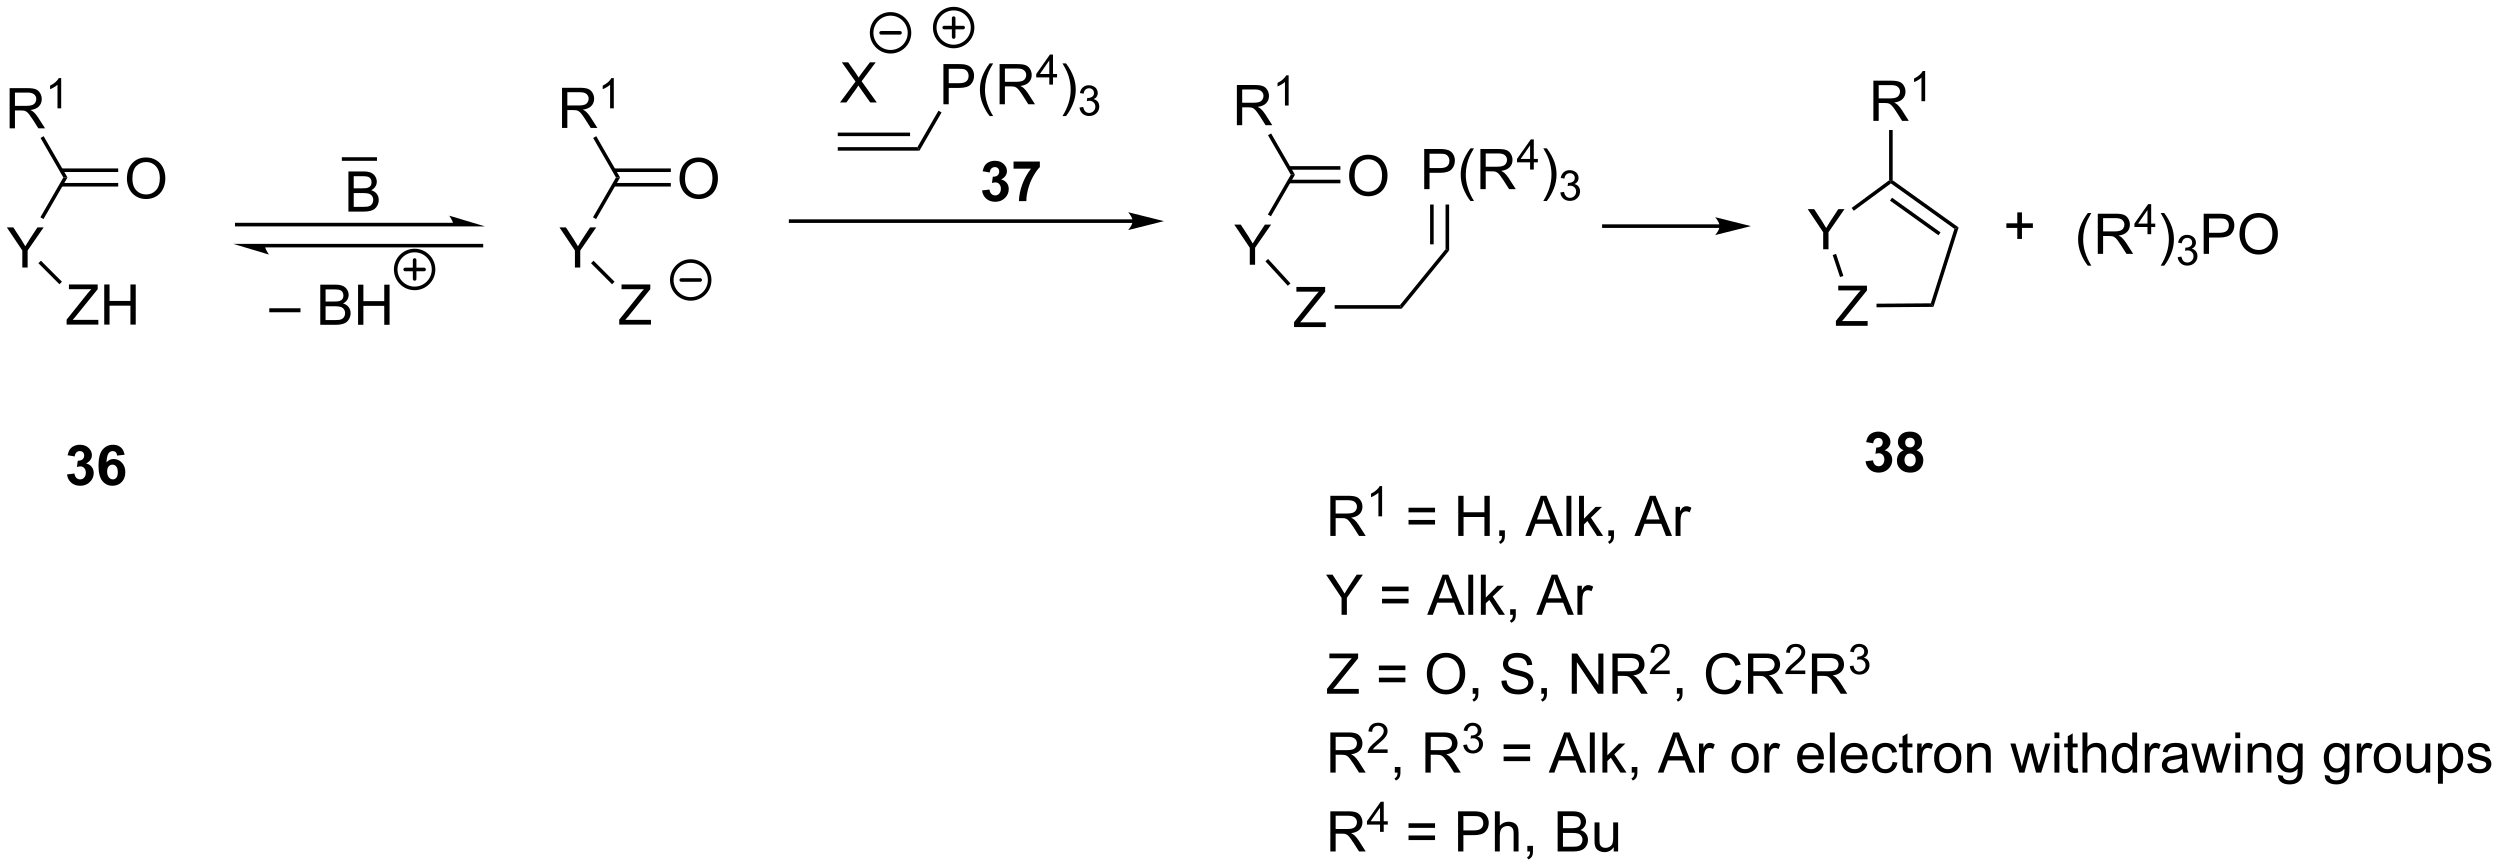 <?xml version="1.0" encoding="UTF-8"?>
<!DOCTYPE svg PUBLIC '-//W3C//DTD SVG 1.0//EN'
          'http://www.w3.org/TR/2001/REC-SVG-20010904/DTD/svg10.dtd'>
<svg stroke-dasharray="none" shape-rendering="auto" xmlns="http://www.w3.org/2000/svg" font-family="'Dialog'" text-rendering="auto" width="978" fill-opacity="1" color-interpolation="auto" color-rendering="auto" preserveAspectRatio="xMidYMid meet" font-size="12px" viewBox="0 0 978 339" fill="black" xmlns:xlink="http://www.w3.org/1999/xlink" stroke="black" image-rendering="auto" stroke-miterlimit="10" stroke-linecap="square" stroke-linejoin="miter" font-style="normal" stroke-width="1" height="339" stroke-dashoffset="0" font-weight="normal" stroke-opacity="1"
><!--Generated by the Batik Graphics2D SVG Generator--><defs id="genericDefs"
  /><g
  ><defs id="defs1"
    ><clipPath clipPathUnits="userSpaceOnUse" id="clipPath1"
      ><path d="M2.613 0.861 L369.082 0.861 L369.082 127.931 L2.613 127.931 L2.613 0.861 Z"
      /></clipPath
      ><clipPath clipPathUnits="userSpaceOnUse" id="clipPath2"
      ><path d="M82.618 122.823 L82.618 246.36 L438.898 246.36 L438.898 122.823 Z"
      /></clipPath
    ></defs
    ><g transform="scale(2.667,2.667) translate(-2.613,-0.861) matrix(1.029,0,0,1.029,-82.368,-125.475)"
    ><path d="M83.959 141.066 L83.959 135.339 L86.498 135.339 Q87.264 135.339 87.662 135.493 Q88.061 135.646 88.297 136.037 Q88.537 136.428 88.537 136.902 Q88.537 137.511 88.141 137.93 Q87.748 138.347 86.922 138.459 Q87.225 138.605 87.381 138.745 Q87.712 139.05 88.008 139.506 L89.006 141.066 L88.053 141.066 L87.295 139.873 Q86.962 139.357 86.746 139.084 Q86.532 138.81 86.363 138.701 Q86.193 138.592 86.016 138.55 Q85.889 138.521 85.594 138.521 L84.717 138.521 L84.717 141.066 L83.959 141.066 ZM84.717 137.865 L86.344 137.865 Q86.865 137.865 87.157 137.758 Q87.451 137.652 87.602 137.415 Q87.756 137.178 87.756 136.902 Q87.756 136.495 87.459 136.235 Q87.165 135.972 86.529 135.972 L84.717 135.972 L84.717 137.865 Z" stroke="none" clip-path="url(#clipPath2)"
    /></g
    ><g transform="matrix(2.743,0,0,2.743,-226.617,-336.894)"
    ><path d="M91.343 138.266 L90.815 138.266 L90.815 134.904 Q90.624 135.086 90.315 135.268 Q90.007 135.449 89.76 135.541 L89.76 135.031 Q90.202 134.822 90.532 134.527 Q90.864 134.231 91.003 133.953 L91.343 133.953 L91.343 138.266 Z" stroke="none" clip-path="url(#clipPath2)"
    /></g
    ><g transform="matrix(2.743,0,0,2.743,-226.617,-336.894)"
    ><path d="M88.398 142.497 L88.84 142.242 L92.241 148.132 L91.652 148.132 Z" stroke="none" clip-path="url(#clipPath2)"
    /></g
    ><g transform="matrix(2.743,0,0,2.743,-226.617,-336.894)"
    ><path d="M100.718 148.318 Q100.718 146.891 101.484 146.087 Q102.249 145.279 103.46 145.279 Q104.252 145.279 104.887 145.66 Q105.525 146.037 105.859 146.714 Q106.195 147.391 106.195 148.251 Q106.195 149.123 105.843 149.811 Q105.492 150.498 104.846 150.852 Q104.203 151.207 103.455 151.207 Q102.648 151.207 102.01 150.816 Q101.374 150.423 101.046 149.748 Q100.718 149.071 100.718 148.318 ZM101.499 148.329 Q101.499 149.365 102.054 149.962 Q102.611 150.555 103.453 150.555 Q104.307 150.555 104.859 149.954 Q105.413 149.352 105.413 148.248 Q105.413 147.548 105.177 147.027 Q104.939 146.506 104.484 146.22 Q104.031 145.93 103.463 145.93 Q102.658 145.93 102.078 146.485 Q101.499 147.037 101.499 148.329 Z" stroke="none" clip-path="url(#clipPath2)"
    /></g
    ><g transform="matrix(2.743,0,0,2.743,-226.617,-336.894)"
    ><path d="M91.348 149.423 L99.475 149.423 L99.475 148.913 L91.348 148.913 ZM91.348 147.352 L99.475 147.352 L99.475 146.842 L91.348 146.842 Z" stroke="none" clip-path="url(#clipPath2)"
    /></g
    ><g transform="matrix(2.743,0,0,2.743,-226.617,-336.894)"
    ><path d="M85.799 160.974 L85.799 158.547 L83.591 155.248 L84.512 155.248 L85.643 156.974 Q85.955 157.459 86.223 157.943 Q86.481 157.493 86.848 156.93 L87.958 155.248 L88.841 155.248 L86.557 158.547 L86.557 160.974 L85.799 160.974 Z" stroke="none" clip-path="url(#clipPath2)"
    /></g
    ><g transform="matrix(2.743,0,0,2.743,-226.617,-336.894)"
    ><path d="M91.652 148.132 L92.241 148.132 L88.817 154.064 L88.375 153.809 Z" stroke="none" clip-path="url(#clipPath2)"
    /></g
    ><g transform="matrix(2.743,0,0,2.743,-226.617,-336.894)"
    ><path d="M132.306 152.996 L132.306 147.269 L134.454 147.269 Q135.11 147.269 135.506 147.444 Q135.905 147.615 136.129 147.977 Q136.353 148.339 136.353 148.733 Q136.353 149.1 136.152 149.425 Q135.954 149.748 135.553 149.949 Q136.071 150.1 136.35 150.467 Q136.631 150.834 136.631 151.334 Q136.631 151.738 136.459 152.084 Q136.29 152.428 136.04 152.615 Q135.79 152.803 135.412 152.899 Q135.037 152.996 134.491 152.996 L132.306 152.996 ZM133.064 149.675 L134.303 149.675 Q134.806 149.675 135.024 149.608 Q135.314 149.522 135.459 149.324 Q135.608 149.123 135.608 148.824 Q135.608 148.537 135.47 148.321 Q135.334 148.105 135.079 148.024 Q134.827 147.944 134.209 147.944 L133.064 147.944 L133.064 149.675 ZM133.064 152.319 L134.491 152.319 Q134.858 152.319 135.006 152.293 Q135.267 152.246 135.441 152.136 Q135.618 152.027 135.73 151.819 Q135.845 151.608 135.845 151.334 Q135.845 151.014 135.681 150.78 Q135.517 150.543 135.225 150.446 Q134.936 150.35 134.389 150.35 L133.064 150.35 L133.064 152.319 Z" stroke="none" clip-path="url(#clipPath2)"
    /></g
    ><g transform="matrix(2.743,0,0,2.743,-226.617,-336.894)"
    ><path d="M121.02 167.354 L121.02 166.786 L125.471 166.786 L125.471 167.354 L121.02 167.354 ZM128.293 169.143 L128.293 163.417 L130.442 163.417 Q131.098 163.417 131.494 163.591 Q131.893 163.763 132.116 164.125 Q132.34 164.487 132.34 164.88 Q132.34 165.247 132.14 165.573 Q131.942 165.896 131.541 166.096 Q132.059 166.247 132.338 166.615 Q132.619 166.982 132.619 167.482 Q132.619 167.885 132.447 168.232 Q132.278 168.576 132.028 168.763 Q131.778 168.951 131.4 169.047 Q131.025 169.143 130.478 169.143 L128.293 169.143 ZM129.051 165.823 L130.291 165.823 Q130.793 165.823 131.012 165.755 Q131.301 165.669 131.447 165.471 Q131.596 165.271 131.596 164.971 Q131.596 164.685 131.458 164.469 Q131.322 164.253 131.067 164.172 Q130.814 164.091 130.197 164.091 L129.051 164.091 L129.051 165.823 ZM129.051 168.466 L130.478 168.466 Q130.846 168.466 130.994 168.44 Q131.255 168.393 131.429 168.284 Q131.606 168.174 131.718 167.966 Q131.833 167.755 131.833 167.482 Q131.833 167.161 131.668 166.927 Q131.505 166.69 131.213 166.594 Q130.924 166.497 130.377 166.497 L129.051 166.497 L129.051 168.466 ZM133.684 169.143 L133.684 163.417 L134.442 163.417 L134.442 165.768 L137.418 165.768 L137.418 163.417 L138.176 163.417 L138.176 169.143 L137.418 169.143 L137.418 166.443 L134.442 166.443 L134.442 169.143 L133.684 169.143 Z" stroke="none" clip-path="url(#clipPath2)"
    /></g
    ><g transform="matrix(2.743,0,0,2.743,-226.617,-336.894)"
    ><path d="M244.149 154.103 L195.375 154.103 L195.12 154.103 L195.12 154.613 L195.375 154.613 L244.149 154.613 L244.404 154.613 L244.404 154.103 L244.149 154.103 ZM248.614 154.358 L243.511 153.083 C243.511 153.083 244.149 153.8 244.149 154.358 C244.149 154.916 243.511 155.634 243.511 155.634 Z" stroke="none" clip-path="url(#clipPath2)"
    /></g
    ><g transform="matrix(2.743,0,0,2.743,-226.617,-336.894)"
    ><path d="M202.096 144.309 L202.096 143.799 L213.458 143.799 L213.752 144.309 ZM202.096 142.238 L212.409 142.238 L212.409 141.727 L202.096 141.727 Z" stroke="none" clip-path="url(#clipPath2)"
    /></g
    ><g transform="matrix(2.743,0,0,2.743,-226.617,-336.894)"
    ><path d="M217.164 137.687 L217.164 131.961 L219.326 131.961 Q219.896 131.961 220.195 132.015 Q220.617 132.086 220.901 132.284 Q221.188 132.479 221.362 132.836 Q221.536 133.19 221.536 133.617 Q221.536 134.346 221.07 134.854 Q220.607 135.359 219.391 135.359 L217.922 135.359 L217.922 137.687 L217.164 137.687 ZM217.922 134.682 L219.404 134.682 Q220.138 134.682 220.445 134.409 Q220.755 134.135 220.755 133.64 Q220.755 133.281 220.573 133.026 Q220.391 132.768 220.094 132.687 Q219.904 132.635 219.388 132.635 L217.922 132.635 L217.922 134.682 ZM223.755 139.372 Q223.172 138.638 222.768 137.653 Q222.367 136.666 222.367 135.612 Q222.367 134.682 222.669 133.83 Q223.021 132.843 223.755 131.862 L224.258 131.862 Q223.786 132.674 223.633 133.023 Q223.396 133.562 223.258 134.148 Q223.091 134.877 223.091 135.617 Q223.091 137.494 224.258 139.372 L223.755 139.372 ZM225.177 137.687 L225.177 131.961 L227.716 131.961 Q228.482 131.961 228.88 132.114 Q229.279 132.268 229.516 132.659 Q229.755 133.049 229.755 133.523 Q229.755 134.132 229.359 134.552 Q228.966 134.968 228.141 135.08 Q228.443 135.226 228.599 135.367 Q228.93 135.672 229.227 136.127 L230.224 137.687 L229.271 137.687 L228.513 136.494 Q228.18 135.979 227.964 135.705 Q227.75 135.432 227.581 135.323 Q227.411 135.213 227.234 135.172 Q227.107 135.143 226.812 135.143 L225.935 135.143 L225.935 137.687 L225.177 137.687 ZM225.935 134.487 L227.562 134.487 Q228.083 134.487 228.375 134.38 Q228.669 134.273 228.82 134.036 Q228.974 133.799 228.974 133.523 Q228.974 133.117 228.677 132.857 Q228.383 132.593 227.747 132.593 L225.935 132.593 L225.935 134.487 Z" stroke="none" clip-path="url(#clipPath2)"
    /></g
    ><g transform="matrix(2.743,0,0,2.743,-226.617,-336.894)"
    ><path d="M232.264 134.887 L232.264 133.858 L230.4 133.858 L230.4 133.375 L232.361 130.592 L232.791 130.592 L232.791 133.375 L233.371 133.375 L233.371 133.858 L232.791 133.858 L232.791 134.887 L232.264 134.887 ZM232.264 133.375 L232.264 131.438 L230.92 133.375 L232.264 133.375 Z" stroke="none" clip-path="url(#clipPath2)"
    /></g
    ><g transform="matrix(2.743,0,0,2.743,-226.617,-336.894)"
    ><path d="M234.651 139.372 L234.145 139.372 Q235.315 137.494 235.315 135.617 Q235.315 134.882 235.145 134.159 Q235.013 133.573 234.776 133.034 Q234.622 132.682 234.145 131.862 L234.651 131.862 Q235.385 132.843 235.737 133.83 Q236.036 134.682 236.036 135.612 Q236.036 136.666 235.632 137.653 Q235.229 138.638 234.651 139.372 Z" stroke="none" clip-path="url(#clipPath2)"
    /></g
    ><g transform="matrix(2.743,0,0,2.743,-226.617,-336.894)"
    ><path d="M236.577 138.152 L237.105 138.082 Q237.196 138.531 237.413 138.729 Q237.632 138.926 237.946 138.926 Q238.317 138.926 238.573 138.668 Q238.831 138.41 238.831 138.029 Q238.831 137.666 238.593 137.432 Q238.356 137.195 237.989 137.195 Q237.841 137.195 237.618 137.254 L237.677 136.791 Q237.73 136.797 237.761 136.797 Q238.099 136.797 238.368 136.621 Q238.638 136.445 238.638 136.078 Q238.638 135.789 238.44 135.6 Q238.245 135.408 237.935 135.408 Q237.626 135.408 237.421 135.602 Q237.216 135.795 237.157 136.182 L236.63 136.088 Q236.727 135.557 237.069 135.266 Q237.413 134.975 237.923 134.975 Q238.274 134.975 238.569 135.125 Q238.866 135.275 239.023 135.537 Q239.179 135.797 239.179 136.09 Q239.179 136.369 239.028 136.598 Q238.88 136.826 238.587 136.961 Q238.968 137.049 239.179 137.326 Q239.39 137.602 239.39 138.018 Q239.39 138.58 238.98 138.973 Q238.569 139.363 237.942 139.363 Q237.378 139.363 237.003 139.027 Q236.63 138.69 236.577 138.152 Z" stroke="none" clip-path="url(#clipPath2)"
    /></g
    ><g transform="matrix(2.743,0,0,2.743,-226.617,-336.894)"
    ><path d="M213.752 144.309 L213.458 143.799 L216.458 138.603 L216.899 138.858 Z" stroke="none" clip-path="url(#clipPath2)"
    /></g
    ><g transform="matrix(2.743,0,0,2.743,-226.617,-336.894)"
    ><path d="M327.865 154.814 L311.36 154.814 L311.104 154.814 L311.104 155.324 L311.36 155.324 L327.865 155.324 L328.12 155.324 L328.12 154.814 L327.865 154.814 ZM332.329 155.069 L327.227 153.793 C327.227 153.793 327.865 154.511 327.865 155.069 C327.865 155.627 327.227 156.345 327.227 156.345 Z" stroke="none" clip-path="url(#clipPath2)"
    /></g
    ><g transform="matrix(2.743,0,0,2.743,-226.617,-336.894)"
    ><path d="M342.634 158.369 L342.634 155.942 L340.426 152.643 L341.348 152.643 L342.478 154.369 Q342.791 154.854 343.059 155.338 Q343.317 154.888 343.684 154.325 L344.793 152.643 L345.676 152.643 L343.392 155.942 L343.392 158.369 L342.634 158.369 Z" stroke="none" clip-path="url(#clipPath2)"
    /></g
    ><g transform="matrix(2.743,0,0,2.743,-226.617,-336.894)"
    ><path d="M344.45 169.289 L344.45 168.586 L347.382 164.916 Q347.695 164.526 347.976 164.237 L344.781 164.237 L344.781 163.562 L348.882 163.562 L348.882 164.237 L345.668 168.211 L345.32 168.612 L348.976 168.612 L348.976 169.289 L344.45 169.289 Z" stroke="none" clip-path="url(#clipPath2)"
    /></g
    ><g transform="matrix(2.743,0,0,2.743,-226.617,-336.894)"
    ><path d="M343.987 159.184 L344.471 159.023 L345.519 162.17 L345.035 162.331 Z" stroke="none" clip-path="url(#clipPath2)"
    /></g
    ><g transform="matrix(2.743,0,0,2.743,-226.617,-336.894)"
    ><path d="M350.24 166.643 L350.237 166.133 L357.984 166.077 L358.359 166.584 Z" stroke="none" clip-path="url(#clipPath2)"
    /></g
    ><g transform="matrix(2.743,0,0,2.743,-226.617,-336.894)"
    ><path d="M358.359 166.584 L357.984 166.077 L361.349 155.459 L361.948 155.26 Z" stroke="none" clip-path="url(#clipPath2)"
    /></g
    ><g transform="matrix(2.743,0,0,2.743,-226.617,-336.894)"
    ><path d="M361.948 155.26 L361.349 155.459 L352.291 148.978 L352.289 148.662 L352.544 148.531 ZM359.368 155.961 L352.456 151.016 L352.159 151.43 L359.071 156.376 Z" stroke="none" clip-path="url(#clipPath2)"
    /></g
    ><g transform="matrix(2.743,0,0,2.743,-226.617,-336.894)"
    ><path d="M352.034 148.534 L352.289 148.662 L352.291 148.978 L346.998 152.882 L346.695 152.472 Z" stroke="none" clip-path="url(#clipPath2)"
    /></g
    ><g transform="matrix(2.743,0,0,2.743,-226.617,-336.894)"
    ><path d="M349.794 140.054 L349.794 134.327 L352.333 134.327 Q353.099 134.327 353.497 134.481 Q353.896 134.635 354.133 135.025 Q354.372 135.416 354.372 135.89 Q354.372 136.499 353.976 136.918 Q353.583 137.335 352.758 137.447 Q353.06 137.593 353.216 137.733 Q353.547 138.038 353.844 138.494 L354.841 140.054 L353.888 140.054 L353.13 138.861 Q352.797 138.345 352.581 138.072 Q352.367 137.799 352.198 137.689 Q352.029 137.58 351.851 137.538 Q351.724 137.51 351.43 137.51 L350.552 137.51 L350.552 140.054 L349.794 140.054 ZM350.552 136.853 L352.18 136.853 Q352.7 136.853 352.992 136.746 Q353.286 136.64 353.437 136.403 Q353.591 136.166 353.591 135.89 Q353.591 135.483 353.294 135.223 Q353 134.96 352.365 134.96 L350.552 134.96 L350.552 136.853 Z" stroke="none" clip-path="url(#clipPath2)"
    /></g
    ><g transform="matrix(2.743,0,0,2.743,-226.617,-336.894)"
    ><path d="M357.178 137.254 L356.65 137.254 L356.65 133.893 Q356.459 134.074 356.15 134.256 Q355.842 134.437 355.596 134.529 L355.596 134.019 Q356.037 133.81 356.367 133.516 Q356.699 133.219 356.838 132.941 L357.178 132.941 L357.178 137.254 Z" stroke="none" clip-path="url(#clipPath2)"
    /></g
    ><g transform="matrix(2.743,0,0,2.743,-226.617,-336.894)"
    ><path d="M352.544 148.531 L352.289 148.662 L352.034 148.534 L352.034 141.358 L352.544 141.358 Z" stroke="none" clip-path="url(#clipPath2)"
    /></g
    ><g transform="matrix(2.743,0,0,2.743,-226.617,-336.894)"
    ><path d="M370.318 156.894 L370.318 155.324 L368.759 155.324 L368.759 154.668 L370.318 154.668 L370.318 153.11 L370.983 153.11 L370.983 154.668 L372.54 154.668 L372.54 155.324 L370.983 155.324 L370.983 156.894 L370.318 156.894 Z" stroke="none" clip-path="url(#clipPath2)"
    /></g
    ><g transform="matrix(2.743,0,0,2.743,-226.617,-336.894)"
    ><path d="M380.376 160.709 Q379.792 159.975 379.389 158.99 Q378.988 158.004 378.988 156.949 Q378.988 156.019 379.29 155.167 Q379.641 154.181 380.376 153.199 L380.878 153.199 Q380.407 154.011 380.253 154.36 Q380.016 154.899 379.878 155.485 Q379.712 156.214 379.712 156.954 Q379.712 158.832 380.878 160.709 L380.376 160.709 ZM381.798 159.024 L381.798 153.298 L384.337 153.298 Q385.102 153.298 385.501 153.451 Q385.899 153.605 386.136 153.996 Q386.376 154.386 386.376 154.86 Q386.376 155.47 385.98 155.889 Q385.587 156.306 384.761 156.417 Q385.063 156.563 385.219 156.704 Q385.55 157.009 385.847 157.464 L386.844 159.024 L385.891 159.024 L385.134 157.832 Q384.8 157.316 384.584 157.042 Q384.371 156.769 384.201 156.66 Q384.032 156.55 383.855 156.509 Q383.727 156.48 383.433 156.48 L382.555 156.48 L382.555 159.024 L381.798 159.024 ZM382.555 155.824 L384.183 155.824 Q384.704 155.824 384.996 155.717 Q385.29 155.61 385.441 155.373 Q385.594 155.136 385.594 154.86 Q385.594 154.454 385.298 154.194 Q385.003 153.931 384.368 153.931 L382.555 153.931 L382.555 155.824 Z" stroke="none" clip-path="url(#clipPath2)"
    /></g
    ><g transform="matrix(2.743,0,0,2.743,-226.617,-336.894)"
    ><path d="M388.884 156.224 L388.884 155.195 L387.021 155.195 L387.021 154.713 L388.982 151.929 L389.412 151.929 L389.412 154.713 L389.992 154.713 L389.992 155.195 L389.412 155.195 L389.412 156.224 L388.884 156.224 ZM388.884 154.713 L388.884 152.775 L387.541 154.713 L388.884 154.713 Z" stroke="none" clip-path="url(#clipPath2)"
    /></g
    ><g transform="matrix(2.743,0,0,2.743,-226.617,-336.894)"
    ><path d="M391.271 160.709 L390.766 160.709 Q391.935 158.832 391.935 156.954 Q391.935 156.22 391.766 155.496 Q391.633 154.91 391.396 154.371 Q391.243 154.019 390.766 153.199 L391.271 153.199 Q392.006 154.181 392.357 155.167 Q392.657 156.019 392.657 156.949 Q392.657 158.004 392.253 158.99 Q391.849 159.975 391.271 160.709 Z" stroke="none" clip-path="url(#clipPath2)"
    /></g
    ><g transform="matrix(2.743,0,0,2.743,-226.617,-336.894)"
    ><path d="M393.198 159.489 L393.725 159.419 Q393.817 159.868 394.034 160.066 Q394.252 160.263 394.567 160.263 Q394.938 160.263 395.194 160.005 Q395.452 159.747 395.452 159.367 Q395.452 159.003 395.213 158.769 Q394.977 158.532 394.61 158.532 Q394.461 158.532 394.239 158.591 L394.297 158.128 Q394.35 158.134 394.381 158.134 Q394.719 158.134 394.989 157.958 Q395.258 157.782 395.258 157.415 Q395.258 157.126 395.061 156.937 Q394.866 156.745 394.555 156.745 Q394.247 156.745 394.041 156.939 Q393.836 157.132 393.778 157.519 L393.25 157.425 Q393.348 156.894 393.69 156.603 Q394.034 156.312 394.543 156.312 Q394.895 156.312 395.19 156.462 Q395.487 156.613 395.643 156.874 Q395.799 157.134 395.799 157.427 Q395.799 157.706 395.649 157.935 Q395.5 158.163 395.207 158.298 Q395.588 158.386 395.799 158.663 Q396.01 158.939 396.01 159.355 Q396.01 159.917 395.6 160.31 Q395.19 160.701 394.563 160.701 Q393.998 160.701 393.623 160.364 Q393.25 160.027 393.198 159.489 Z" stroke="none" clip-path="url(#clipPath2)"
    /></g
    ><g transform="matrix(2.743,0,0,2.743,-226.617,-336.894)"
    ><path d="M396.9 159.024 L396.9 153.298 L399.061 153.298 Q399.632 153.298 399.931 153.352 Q400.353 153.423 400.637 153.621 Q400.923 153.816 401.098 154.173 Q401.272 154.527 401.272 154.954 Q401.272 155.683 400.806 156.191 Q400.343 156.696 399.127 156.696 L397.658 156.696 L397.658 159.024 L396.9 159.024 ZM397.658 156.019 L399.139 156.019 Q399.874 156.019 400.181 155.746 Q400.491 155.472 400.491 154.977 Q400.491 154.618 400.309 154.363 Q400.127 154.105 399.83 154.024 Q399.639 153.972 399.124 153.972 L397.658 153.972 L397.658 156.019 ZM402.007 156.235 Q402.007 154.808 402.772 154.004 Q403.538 153.196 404.749 153.196 Q405.541 153.196 406.176 153.576 Q406.814 153.954 407.147 154.631 Q407.483 155.308 407.483 156.167 Q407.483 157.04 407.132 157.727 Q406.78 158.415 406.134 158.769 Q405.491 159.123 404.744 159.123 Q403.936 159.123 403.298 158.733 Q402.663 158.339 402.335 157.665 Q402.007 156.988 402.007 156.235 ZM402.788 156.246 Q402.788 157.282 403.343 157.879 Q403.9 158.472 404.741 158.472 Q405.595 158.472 406.147 157.871 Q406.702 157.269 406.702 156.165 Q406.702 155.464 406.465 154.944 Q406.228 154.423 405.772 154.136 Q405.319 153.847 404.752 153.847 Q403.947 153.847 403.366 154.402 Q402.788 154.954 402.788 156.246 Z" stroke="none" clip-path="url(#clipPath2)"
    /></g
    ><g transform="matrix(2.743,0,0,2.743,-226.617,-336.894)"
    ><path d="M272.346 199.255 L272.346 193.528 L274.885 193.528 Q275.651 193.528 276.049 193.682 Q276.447 193.836 276.684 194.226 Q276.924 194.617 276.924 195.091 Q276.924 195.7 276.528 196.12 Q276.135 196.536 275.309 196.648 Q275.611 196.794 275.768 196.935 Q276.098 197.239 276.395 197.695 L277.393 199.255 L276.44 199.255 L275.682 198.062 Q275.348 197.547 275.132 197.273 Q274.919 197 274.75 196.89 Q274.58 196.781 274.403 196.739 Q274.276 196.711 273.981 196.711 L273.104 196.711 L273.104 199.255 L272.346 199.255 ZM273.104 196.054 L274.731 196.054 Q275.252 196.054 275.544 195.948 Q275.838 195.841 275.989 195.604 Q276.143 195.367 276.143 195.091 Q276.143 194.685 275.846 194.424 Q275.551 194.161 274.916 194.161 L273.104 194.161 L273.104 196.054 Z" stroke="none" clip-path="url(#clipPath2)"
    /></g
    ><g transform="matrix(2.743,0,0,2.743,-226.617,-336.894)"
    ><path d="M279.729 196.455 L279.202 196.455 L279.202 193.094 Q279.01 193.275 278.702 193.457 Q278.393 193.639 278.147 193.73 L278.147 193.221 Q278.589 193.012 278.919 192.717 Q279.251 192.42 279.389 192.143 L279.729 192.143 L279.729 196.455 Z" stroke="none" clip-path="url(#clipPath2)"
    /></g
    ><g transform="matrix(2.743,0,0,2.743,-226.617,-336.894)"
    ><path d="M287.279 195.888 L283.498 195.888 L283.498 195.232 L287.279 195.232 L287.279 195.888 ZM287.279 197.625 L283.498 197.625 L283.498 196.969 L287.279 196.969 L287.279 197.625 ZM290.588 199.255 L290.588 193.528 L291.345 193.528 L291.345 195.88 L294.322 195.88 L294.322 193.528 L295.08 193.528 L295.08 199.255 L294.322 199.255 L294.322 196.554 L291.345 196.554 L291.345 199.255 L290.588 199.255 ZM296.435 199.255 L296.435 198.453 L297.237 198.453 L297.237 199.255 Q297.237 199.698 297.081 199.969 Q296.925 200.239 296.584 200.388 L296.388 200.088 Q296.612 199.989 296.716 199.799 Q296.823 199.612 296.834 199.255 L296.435 199.255 ZM300.157 199.255 L302.357 193.528 L303.175 193.528 L305.519 199.255 L304.654 199.255 L303.987 197.521 L301.591 197.521 L300.964 199.255 L300.157 199.255 ZM301.81 196.903 L303.753 196.903 L303.154 195.317 Q302.881 194.594 302.748 194.13 Q302.638 194.679 302.44 195.224 L301.81 196.903 ZM306.019 199.255 L306.019 193.528 L306.722 193.528 L306.722 199.255 L306.019 199.255 ZM307.814 199.255 L307.814 193.528 L308.517 193.528 L308.517 196.794 L310.181 195.107 L311.093 195.107 L309.507 196.646 L311.252 199.255 L310.385 199.255 L309.015 197.133 L308.517 197.609 L308.517 199.255 L307.814 199.255 ZM311.994 199.255 L311.994 198.453 L312.796 198.453 L312.796 199.255 Q312.796 199.698 312.64 199.969 Q312.483 200.239 312.142 200.388 L311.947 200.088 Q312.171 199.989 312.275 199.799 Q312.382 199.612 312.392 199.255 L311.994 199.255 ZM315.715 199.255 L317.916 193.528 L318.733 193.528 L321.077 199.255 L320.213 199.255 L319.546 197.521 L317.15 197.521 L316.522 199.255 L315.715 199.255 ZM317.369 196.903 L319.312 196.903 L318.713 195.317 Q318.439 194.594 318.306 194.13 Q318.197 194.679 317.999 195.224 L317.369 196.903 ZM321.585 199.255 L321.585 195.107 L322.218 195.107 L322.218 195.734 Q322.46 195.294 322.663 195.153 Q322.869 195.013 323.116 195.013 Q323.47 195.013 323.838 195.239 L323.595 195.89 Q323.338 195.739 323.08 195.739 Q322.851 195.739 322.666 195.877 Q322.483 196.015 322.405 196.263 Q322.288 196.638 322.288 197.083 L322.288 199.255 L321.585 199.255 Z" stroke="none" clip-path="url(#clipPath2)"
    /></g
    ><g transform="matrix(2.743,0,0,2.743,-226.617,-336.894)"
    ><path d="M273.947 210.505 L273.947 208.078 L271.739 204.778 L272.661 204.778 L273.791 206.505 Q274.104 206.989 274.372 207.474 Q274.63 207.023 274.997 206.461 L276.106 204.778 L276.989 204.778 L274.705 208.078 L274.705 210.505 L273.947 210.505 ZM283.501 207.138 L279.719 207.138 L279.719 206.482 L283.501 206.482 L283.501 207.138 ZM283.501 208.875 L279.719 208.875 L279.719 208.219 L283.501 208.219 L283.501 208.875 ZM286.156 210.505 L288.356 204.778 L289.174 204.778 L291.518 210.505 L290.653 210.505 L289.986 208.771 L287.591 208.771 L286.963 210.505 L286.156 210.505 ZM287.809 208.153 L289.752 208.153 L289.153 206.567 Q288.88 205.844 288.747 205.38 Q288.637 205.929 288.44 206.474 L287.809 208.153 ZM292.018 210.505 L292.018 204.778 L292.721 204.778 L292.721 210.505 L292.018 210.505 ZM293.813 210.505 L293.813 204.778 L294.516 204.778 L294.516 208.044 L296.18 206.357 L297.092 206.357 L295.506 207.896 L297.251 210.505 L296.384 210.505 L295.014 208.383 L294.516 208.859 L294.516 210.505 L293.813 210.505 ZM297.993 210.505 L297.993 209.703 L298.795 209.703 L298.795 210.505 Q298.795 210.948 298.639 211.219 Q298.483 211.489 298.141 211.638 L297.946 211.338 Q298.17 211.239 298.274 211.049 Q298.381 210.862 298.391 210.505 L297.993 210.505 ZM301.714 210.505 L303.915 204.778 L304.733 204.778 L307.076 210.505 L306.212 210.505 L305.545 208.771 L303.149 208.771 L302.522 210.505 L301.714 210.505 ZM303.368 208.153 L305.311 208.153 L304.712 206.567 Q304.438 205.844 304.305 205.38 Q304.196 205.929 303.998 206.474 L303.368 208.153 ZM307.584 210.505 L307.584 206.357 L308.217 206.357 L308.217 206.984 Q308.459 206.544 308.662 206.403 Q308.868 206.263 309.115 206.263 Q309.469 206.263 309.837 206.489 L309.594 207.14 Q309.337 206.989 309.079 206.989 Q308.85 206.989 308.665 207.127 Q308.483 207.265 308.404 207.513 Q308.287 207.888 308.287 208.333 L308.287 210.505 L307.584 210.505 Z" stroke="none" clip-path="url(#clipPath2)"
    /></g
    ><g transform="matrix(2.743,0,0,2.743,-226.617,-336.894)"
    ><path d="M271.877 221.755 L271.877 221.052 L274.809 217.383 Q275.122 216.992 275.403 216.703 L272.208 216.703 L272.208 216.028 L276.309 216.028 L276.309 216.703 L273.096 220.677 L272.747 221.078 L276.403 221.078 L276.403 221.755 L271.877 221.755 ZM283.051 218.388 L279.27 218.388 L279.27 217.732 L283.051 217.732 L283.051 218.388 ZM283.051 220.125 L279.27 220.125 L279.27 219.469 L283.051 219.469 L283.051 220.125 ZM286.108 218.966 Q286.108 217.539 286.873 216.734 Q287.639 215.927 288.85 215.927 Q289.641 215.927 290.277 216.307 Q290.915 216.685 291.248 217.362 Q291.584 218.039 291.584 218.898 Q291.584 219.771 291.233 220.458 Q290.881 221.146 290.235 221.5 Q289.592 221.854 288.844 221.854 Q288.037 221.854 287.399 221.463 Q286.764 221.07 286.436 220.396 Q286.108 219.719 286.108 218.966 ZM286.889 218.976 Q286.889 220.013 287.443 220.609 Q288.001 221.203 288.842 221.203 Q289.696 221.203 290.248 220.601 Q290.803 220 290.803 218.896 Q290.803 218.195 290.566 217.674 Q290.329 217.153 289.873 216.867 Q289.42 216.578 288.852 216.578 Q288.048 216.578 287.467 217.133 Q286.889 217.685 286.889 218.976 ZM292.653 221.755 L292.653 220.953 L293.455 220.953 L293.455 221.755 Q293.455 222.198 293.299 222.469 Q293.143 222.739 292.801 222.888 L292.606 222.588 Q292.83 222.489 292.934 222.299 Q293.041 222.112 293.051 221.755 L292.653 221.755 ZM296.747 219.914 L297.463 219.851 Q297.512 220.281 297.697 220.557 Q297.885 220.833 298.276 221.002 Q298.666 221.172 299.153 221.172 Q299.588 221.172 299.919 221.044 Q300.252 220.914 300.413 220.69 Q300.575 220.466 300.575 220.2 Q300.575 219.929 300.419 219.729 Q300.262 219.528 299.903 219.39 Q299.674 219.302 298.885 219.112 Q298.096 218.922 297.778 218.755 Q297.369 218.539 297.166 218.221 Q296.966 217.903 296.966 217.508 Q296.966 217.075 297.21 216.698 Q297.458 216.32 297.929 216.125 Q298.403 215.929 298.981 215.929 Q299.619 215.929 300.104 216.135 Q300.591 216.341 300.851 216.739 Q301.114 217.138 301.135 217.64 L300.408 217.695 Q300.348 217.153 300.01 216.877 Q299.674 216.599 299.012 216.599 Q298.325 216.599 298.01 216.851 Q297.697 217.101 297.697 217.458 Q297.697 217.765 297.919 217.966 Q298.137 218.164 299.062 218.375 Q299.986 218.583 300.33 218.739 Q300.83 218.969 301.067 219.323 Q301.307 219.677 301.307 220.138 Q301.307 220.594 301.044 221 Q300.783 221.403 300.291 221.63 Q299.801 221.854 299.19 221.854 Q298.411 221.854 297.885 221.627 Q297.361 221.398 297.062 220.945 Q296.762 220.489 296.747 219.914 ZM302.434 221.755 L302.434 220.953 L303.236 220.953 L303.236 221.755 Q303.236 222.198 303.08 222.469 Q302.924 222.739 302.583 222.888 L302.387 222.588 Q302.611 222.489 302.716 222.299 Q302.822 222.112 302.833 221.755 L302.434 221.755 ZM306.778 221.755 L306.778 216.028 L307.557 216.028 L310.565 220.523 L310.565 216.028 L311.291 216.028 L311.291 221.755 L310.512 221.755 L307.505 217.255 L307.505 221.755 L306.778 221.755 ZM312.576 221.755 L312.576 216.028 L315.115 216.028 Q315.881 216.028 316.279 216.182 Q316.678 216.336 316.915 216.726 Q317.154 217.117 317.154 217.591 Q317.154 218.2 316.759 218.62 Q316.365 219.036 315.54 219.148 Q315.842 219.294 315.998 219.435 Q316.329 219.739 316.626 220.195 L317.623 221.755 L316.67 221.755 L315.912 220.562 Q315.579 220.047 315.363 219.773 Q315.149 219.5 314.98 219.39 Q314.811 219.281 314.634 219.239 Q314.506 219.211 314.212 219.211 L313.334 219.211 L313.334 221.755 L312.576 221.755 ZM313.334 218.554 L314.962 218.554 Q315.483 218.554 315.774 218.448 Q316.068 218.341 316.219 218.104 Q316.373 217.867 316.373 217.591 Q316.373 217.185 316.076 216.924 Q315.782 216.661 315.147 216.661 L313.334 216.661 L313.334 218.554 Z" stroke="none" clip-path="url(#clipPath2)"
    /></g
    ><g transform="matrix(2.743,0,0,2.743,-226.617,-336.894)"
    ><path d="M320.745 218.447 L320.745 218.955 L317.905 218.955 Q317.899 218.764 317.967 218.588 Q318.075 218.299 318.313 218.018 Q318.553 217.736 319.005 217.367 Q319.704 216.793 319.95 216.457 Q320.196 216.121 320.196 215.822 Q320.196 215.51 319.971 215.295 Q319.749 215.078 319.387 215.078 Q319.007 215.078 318.778 215.307 Q318.55 215.535 318.548 215.939 L318.005 215.885 Q318.061 215.277 318.425 214.961 Q318.788 214.643 319.399 214.643 Q320.018 214.643 320.378 214.986 Q320.739 215.328 320.739 215.834 Q320.739 216.092 320.634 216.342 Q320.528 216.59 320.282 216.865 Q320.038 217.141 319.469 217.621 Q318.995 218.019 318.86 218.162 Q318.725 218.305 318.637 218.447 L320.745 218.447 Z" stroke="none" clip-path="url(#clipPath2)"
    /></g
    ><g transform="matrix(2.743,0,0,2.743,-226.617,-336.894)"
    ><path d="M321.771 221.755 L321.771 220.953 L322.573 220.953 L322.573 221.755 Q322.573 222.198 322.417 222.469 Q322.261 222.739 321.92 222.888 L321.724 222.588 Q321.948 222.489 322.053 222.299 Q322.159 222.112 322.17 221.755 L321.771 221.755 ZM330.209 219.747 L330.967 219.937 Q330.73 220.872 330.11 221.364 Q329.49 221.854 328.597 221.854 Q327.67 221.854 327.089 221.476 Q326.511 221.099 326.206 220.385 Q325.904 219.669 325.904 218.849 Q325.904 217.953 326.245 217.289 Q326.589 216.622 327.219 216.276 Q327.849 215.929 328.607 215.929 Q329.467 215.929 330.053 216.367 Q330.638 216.804 330.87 217.599 L330.123 217.773 Q329.925 217.148 329.545 216.864 Q329.167 216.578 328.592 216.578 Q327.933 216.578 327.487 216.896 Q327.045 217.211 326.865 217.745 Q326.685 218.278 326.685 218.844 Q326.685 219.575 326.899 220.12 Q327.112 220.664 327.56 220.935 Q328.011 221.203 328.534 221.203 Q329.17 221.203 329.61 220.836 Q330.053 220.469 330.209 219.747 ZM331.913 221.755 L331.913 216.028 L334.452 216.028 Q335.218 216.028 335.616 216.182 Q336.015 216.336 336.252 216.726 Q336.491 217.117 336.491 217.591 Q336.491 218.2 336.096 218.62 Q335.702 219.036 334.877 219.148 Q335.179 219.294 335.335 219.435 Q335.666 219.739 335.963 220.195 L336.96 221.755 L336.007 221.755 L335.249 220.562 Q334.916 220.047 334.7 219.773 Q334.486 219.5 334.317 219.39 Q334.148 219.281 333.971 219.239 Q333.843 219.211 333.549 219.211 L332.671 219.211 L332.671 221.755 L331.913 221.755 ZM332.671 218.554 L334.299 218.554 Q334.819 218.554 335.111 218.448 Q335.405 218.341 335.556 218.104 Q335.71 217.867 335.71 217.591 Q335.71 217.185 335.413 216.924 Q335.119 216.661 334.483 216.661 L332.671 216.661 L332.671 218.554 Z" stroke="none" clip-path="url(#clipPath2)"
    /></g
    ><g transform="matrix(2.743,0,0,2.743,-226.617,-336.894)"
    ><path d="M340.082 218.447 L340.082 218.955 L337.242 218.955 Q337.236 218.764 337.304 218.588 Q337.412 218.299 337.65 218.018 Q337.89 217.736 338.342 217.367 Q339.041 216.793 339.287 216.457 Q339.533 216.121 339.533 215.822 Q339.533 215.51 339.308 215.295 Q339.086 215.078 338.724 215.078 Q338.344 215.078 338.115 215.307 Q337.887 215.535 337.885 215.939 L337.342 215.885 Q337.398 215.277 337.762 214.961 Q338.125 214.643 338.736 214.643 Q339.355 214.643 339.715 214.986 Q340.076 215.328 340.076 215.834 Q340.076 216.092 339.971 216.342 Q339.865 216.59 339.619 216.865 Q339.375 217.141 338.806 217.621 Q338.332 218.019 338.197 218.162 Q338.062 218.305 337.974 218.447 L340.082 218.447 Z" stroke="none" clip-path="url(#clipPath2)"
    /></g
    ><g transform="matrix(2.743,0,0,2.743,-226.617,-336.894)"
    ><path d="M341.027 221.755 L341.027 216.028 L343.567 216.028 Q344.332 216.028 344.731 216.182 Q345.129 216.336 345.366 216.726 Q345.606 217.117 345.606 217.591 Q345.606 218.2 345.21 218.62 Q344.817 219.036 343.991 219.148 Q344.293 219.294 344.449 219.435 Q344.78 219.739 345.077 220.195 L346.074 221.755 L345.121 221.755 L344.363 220.562 Q344.03 220.047 343.814 219.773 Q343.6 219.5 343.431 219.39 Q343.262 219.281 343.085 219.239 Q342.957 219.211 342.663 219.211 L341.785 219.211 L341.785 221.755 L341.027 221.755 ZM341.785 218.554 L343.413 218.554 Q343.934 218.554 344.225 218.448 Q344.52 218.341 344.671 218.104 Q344.824 217.867 344.824 217.591 Q344.824 217.185 344.527 216.924 Q344.233 216.661 343.598 216.661 L341.785 216.661 L341.785 218.554 Z" stroke="none" clip-path="url(#clipPath2)"
    /></g
    ><g transform="matrix(2.743,0,0,2.743,-226.617,-336.894)"
    ><path d="M346.426 217.82 L346.954 217.75 Q347.046 218.199 347.262 218.396 Q347.481 218.594 347.796 218.594 Q348.167 218.594 348.423 218.336 Q348.68 218.078 348.68 217.697 Q348.68 217.334 348.442 217.1 Q348.206 216.863 347.839 216.863 Q347.69 216.863 347.468 216.922 L347.526 216.459 Q347.579 216.465 347.61 216.465 Q347.948 216.465 348.218 216.289 Q348.487 216.113 348.487 215.746 Q348.487 215.457 348.29 215.268 Q348.094 215.076 347.784 215.076 Q347.475 215.076 347.27 215.269 Q347.065 215.463 347.007 215.85 L346.479 215.756 Q346.577 215.225 346.919 214.934 Q347.262 214.643 347.772 214.643 Q348.124 214.643 348.419 214.793 Q348.716 214.943 348.872 215.205 Q349.028 215.465 349.028 215.758 Q349.028 216.037 348.878 216.266 Q348.729 216.494 348.436 216.629 Q348.817 216.717 349.028 216.994 Q349.239 217.269 349.239 217.685 Q349.239 218.248 348.829 218.641 Q348.419 219.031 347.792 219.031 Q347.227 219.031 346.852 218.695 Q346.479 218.357 346.426 217.82 Z" stroke="none" clip-path="url(#clipPath2)"
    /></g
    ><g transform="matrix(2.743,0,0,2.743,-226.617,-336.894)"
    ><path d="M272.346 233.005 L272.346 227.278 L274.885 227.278 Q275.651 227.278 276.049 227.432 Q276.447 227.586 276.684 227.976 Q276.924 228.367 276.924 228.841 Q276.924 229.45 276.528 229.87 Q276.135 230.286 275.309 230.398 Q275.611 230.544 275.768 230.685 Q276.098 230.989 276.395 231.445 L277.393 233.005 L276.44 233.005 L275.682 231.812 Q275.348 231.297 275.132 231.023 Q274.919 230.75 274.75 230.64 Q274.58 230.531 274.403 230.489 Q274.276 230.461 273.981 230.461 L273.104 230.461 L273.104 233.005 L272.346 233.005 ZM273.104 229.804 L274.731 229.804 Q275.252 229.804 275.544 229.698 Q275.838 229.591 275.989 229.354 Q276.143 229.117 276.143 228.841 Q276.143 228.435 275.846 228.174 Q275.551 227.911 274.916 227.911 L273.104 227.911 L273.104 229.804 Z" stroke="none" clip-path="url(#clipPath2)"
    /></g
    ><g transform="matrix(2.743,0,0,2.743,-226.617,-336.894)"
    ><path d="M280.514 229.697 L280.514 230.205 L277.675 230.205 Q277.669 230.014 277.737 229.838 Q277.844 229.549 278.083 229.268 Q278.323 228.986 278.774 228.617 Q279.473 228.043 279.719 227.707 Q279.966 227.371 279.966 227.072 Q279.966 226.76 279.741 226.545 Q279.518 226.328 279.157 226.328 Q278.776 226.328 278.548 226.557 Q278.319 226.785 278.317 227.189 L277.774 227.135 Q277.831 226.527 278.194 226.211 Q278.557 225.893 279.169 225.893 Q279.788 225.893 280.147 226.236 Q280.509 226.578 280.509 227.084 Q280.509 227.342 280.403 227.592 Q280.298 227.84 280.051 228.115 Q279.807 228.391 279.239 228.871 Q278.764 229.269 278.63 229.412 Q278.495 229.555 278.407 229.697 L280.514 229.697 Z" stroke="none" clip-path="url(#clipPath2)"
    /></g
    ><g transform="matrix(2.743,0,0,2.743,-226.617,-336.894)"
    ><path d="M281.541 233.005 L281.541 232.203 L282.343 232.203 L282.343 233.005 Q282.343 233.448 282.187 233.719 Q282.03 233.989 281.689 234.138 L281.494 233.838 Q281.718 233.739 281.822 233.549 Q281.929 233.362 281.939 233.005 L281.541 233.005 ZM285.905 233.005 L285.905 227.278 L288.444 227.278 Q289.21 227.278 289.608 227.432 Q290.007 227.586 290.244 227.976 Q290.483 228.367 290.483 228.841 Q290.483 229.45 290.088 229.87 Q289.694 230.286 288.869 230.398 Q289.171 230.544 289.327 230.685 Q289.658 230.989 289.955 231.445 L290.952 233.005 L289.999 233.005 L289.241 231.812 Q288.908 231.297 288.692 231.023 Q288.478 230.75 288.309 230.64 Q288.14 230.531 287.963 230.489 Q287.835 230.461 287.541 230.461 L286.663 230.461 L286.663 233.005 L285.905 233.005 ZM286.663 229.804 L288.291 229.804 Q288.812 229.804 289.103 229.698 Q289.397 229.591 289.549 229.354 Q289.702 229.117 289.702 228.841 Q289.702 228.435 289.405 228.174 Q289.111 227.911 288.476 227.911 L286.663 227.911 L286.663 229.804 Z" stroke="none" clip-path="url(#clipPath2)"
    /></g
    ><g transform="matrix(2.743,0,0,2.743,-226.617,-336.894)"
    ><path d="M291.304 229.07 L291.832 229 Q291.924 229.449 292.14 229.646 Q292.359 229.844 292.674 229.844 Q293.045 229.844 293.3 229.586 Q293.558 229.328 293.558 228.947 Q293.558 228.584 293.32 228.35 Q293.084 228.113 292.717 228.113 Q292.568 228.113 292.346 228.172 L292.404 227.709 Q292.457 227.715 292.488 227.715 Q292.826 227.715 293.096 227.539 Q293.365 227.363 293.365 226.996 Q293.365 226.707 293.168 226.518 Q292.972 226.326 292.662 226.326 Q292.353 226.326 292.148 226.519 Q291.943 226.713 291.885 227.1 L291.357 227.006 Q291.455 226.475 291.797 226.184 Q292.14 225.893 292.65 225.893 Q293.002 225.893 293.297 226.043 Q293.594 226.193 293.75 226.455 Q293.906 226.715 293.906 227.008 Q293.906 227.287 293.756 227.516 Q293.607 227.744 293.314 227.879 Q293.695 227.967 293.906 228.244 Q294.117 228.519 294.117 228.935 Q294.117 229.498 293.707 229.891 Q293.297 230.281 292.67 230.281 Q292.105 230.281 291.73 229.945 Q291.357 229.607 291.304 229.07 Z" stroke="none" clip-path="url(#clipPath2)"
    /></g
    ><g transform="matrix(2.743,0,0,2.743,-226.617,-336.894)"
    ><path d="M300.839 229.638 L297.057 229.638 L297.057 228.982 L300.839 228.982 L300.839 229.638 ZM300.839 231.375 L297.057 231.375 L297.057 230.719 L300.839 230.719 L300.839 231.375 ZM303.494 233.005 L305.694 227.278 L306.512 227.278 L308.856 233.005 L307.991 233.005 L307.324 231.271 L304.928 231.271 L304.301 233.005 L303.494 233.005 ZM305.147 230.653 L307.09 230.653 L306.491 229.067 Q306.217 228.344 306.085 227.88 Q305.975 228.429 305.777 228.974 L305.147 230.653 ZM309.356 233.005 L309.356 227.278 L310.059 227.278 L310.059 233.005 L309.356 233.005 ZM311.151 233.005 L311.151 227.278 L311.854 227.278 L311.854 230.544 L313.518 228.857 L314.43 228.857 L312.844 230.396 L314.589 233.005 L313.721 233.005 L312.352 230.883 L311.854 231.359 L311.854 233.005 L311.151 233.005 ZM315.331 233.005 L315.331 232.203 L316.133 232.203 L316.133 233.005 Q316.133 233.448 315.977 233.719 Q315.82 233.989 315.479 234.138 L315.284 233.838 Q315.508 233.739 315.612 233.549 Q315.719 233.362 315.729 233.005 L315.331 233.005 ZM319.052 233.005 L321.253 227.278 L322.07 227.278 L324.414 233.005 L323.55 233.005 L322.883 231.271 L320.487 231.271 L319.86 233.005 L319.052 233.005 ZM320.706 230.653 L322.649 230.653 L322.05 229.067 Q321.776 228.344 321.643 227.88 Q321.534 228.429 321.336 228.974 L320.706 230.653 ZM324.922 233.005 L324.922 228.857 L325.555 228.857 L325.555 229.484 Q325.797 229.044 326 228.903 Q326.206 228.763 326.453 228.763 Q326.807 228.763 327.175 228.989 L326.932 229.64 Q326.675 229.489 326.417 229.489 Q326.188 229.489 326.003 229.627 Q325.82 229.765 325.742 230.013 Q325.625 230.388 325.625 230.833 L325.625 233.005 L324.922 233.005 ZM329.553 230.929 Q329.553 229.778 330.194 229.224 Q330.731 228.763 331.499 228.763 Q332.356 228.763 332.897 229.323 Q333.442 229.883 333.442 230.872 Q333.442 231.672 333.199 232.133 Q332.96 232.591 332.501 232.846 Q332.043 233.099 331.499 233.099 Q330.629 233.099 330.09 232.542 Q329.553 231.982 329.553 230.929 ZM330.277 230.929 Q330.277 231.726 330.624 232.125 Q330.973 232.521 331.499 232.521 Q332.022 232.521 332.369 232.122 Q332.717 231.724 332.717 230.906 Q332.717 230.138 332.369 229.742 Q332.02 229.344 331.499 229.344 Q330.973 229.344 330.624 229.739 Q330.277 230.133 330.277 230.929 ZM334.258 233.005 L334.258 228.857 L334.891 228.857 L334.891 229.484 Q335.133 229.044 335.336 228.903 Q335.542 228.763 335.789 228.763 Q336.143 228.763 336.51 228.989 L336.268 229.64 Q336.01 229.489 335.753 229.489 Q335.524 229.489 335.339 229.627 Q335.156 229.765 335.078 230.013 Q334.961 230.388 334.961 230.833 L334.961 233.005 L334.258 233.005 ZM341.991 231.669 L342.717 231.758 Q342.546 232.396 342.079 232.747 Q341.616 233.099 340.895 233.099 Q339.983 233.099 339.449 232.539 Q338.918 231.976 338.918 230.966 Q338.918 229.919 339.457 229.341 Q339.996 228.763 340.856 228.763 Q341.686 228.763 342.212 229.331 Q342.741 229.896 342.741 230.922 Q342.741 230.984 342.738 231.109 L339.645 231.109 Q339.684 231.794 340.03 232.159 Q340.379 232.521 340.897 232.521 Q341.285 232.521 341.559 232.317 Q341.832 232.114 341.991 231.669 ZM339.684 230.531 L341.999 230.531 Q341.952 230.008 341.733 229.747 Q341.397 229.341 340.863 229.341 Q340.379 229.341 340.048 229.667 Q339.717 229.989 339.684 230.531 ZM343.586 233.005 L343.586 227.278 L344.289 227.278 L344.289 233.005 L343.586 233.005 ZM348.217 231.669 L348.944 231.758 Q348.772 232.396 348.306 232.747 Q347.842 233.099 347.121 233.099 Q346.21 233.099 345.676 232.539 Q345.145 231.976 345.145 230.966 Q345.145 229.919 345.684 229.341 Q346.223 228.763 347.082 228.763 Q347.913 228.763 348.439 229.331 Q348.967 229.896 348.967 230.922 Q348.967 230.984 348.965 231.109 L345.871 231.109 Q345.91 231.794 346.257 232.159 Q346.606 232.521 347.124 232.521 Q347.512 232.521 347.785 232.317 Q348.059 232.114 348.217 231.669 ZM345.91 230.531 L348.225 230.531 Q348.178 230.008 347.96 229.747 Q347.624 229.341 347.09 229.341 Q346.606 229.341 346.275 229.667 Q345.944 229.989 345.91 230.531 ZM352.534 231.484 L353.227 231.575 Q353.112 232.289 352.646 232.695 Q352.18 233.099 351.5 233.099 Q350.649 233.099 350.13 232.542 Q349.612 231.984 349.612 230.945 Q349.612 230.273 349.833 229.771 Q350.057 229.265 350.513 229.015 Q350.969 228.763 351.503 228.763 Q352.18 228.763 352.61 229.104 Q353.039 229.445 353.159 230.075 L352.477 230.179 Q352.378 229.763 352.13 229.552 Q351.883 229.341 351.531 229.341 Q351 229.341 350.667 229.721 Q350.336 230.101 350.336 230.927 Q350.336 231.763 350.656 232.143 Q350.977 232.521 351.492 232.521 Q351.906 232.521 352.182 232.268 Q352.461 232.013 352.534 231.484 ZM355.362 232.375 L355.464 232.997 Q355.167 233.06 354.932 233.06 Q354.55 233.06 354.339 232.94 Q354.128 232.817 354.042 232.62 Q353.956 232.422 353.956 231.789 L353.956 229.403 L353.44 229.403 L353.44 228.857 L353.956 228.857 L353.956 227.828 L354.656 227.406 L354.656 228.857 L355.362 228.857 L355.362 229.403 L354.656 229.403 L354.656 231.828 Q354.656 232.13 354.693 232.216 Q354.729 232.302 354.813 232.354 Q354.899 232.403 355.055 232.403 Q355.172 232.403 355.362 232.375 ZM356.043 233.005 L356.043 228.857 L356.676 228.857 L356.676 229.484 Q356.918 229.044 357.121 228.903 Q357.327 228.763 357.574 228.763 Q357.928 228.763 358.296 228.989 L358.053 229.64 Q357.796 229.489 357.538 229.489 Q357.309 229.489 357.124 229.627 Q356.942 229.765 356.863 230.013 Q356.746 230.388 356.746 230.833 L356.746 233.005 L356.043 233.005 ZM358.452 230.929 Q358.452 229.778 359.092 229.224 Q359.629 228.763 360.397 228.763 Q361.254 228.763 361.796 229.323 Q362.34 229.883 362.34 230.872 Q362.34 231.672 362.098 232.133 Q361.858 232.591 361.4 232.846 Q360.942 233.099 360.397 233.099 Q359.527 233.099 358.988 232.542 Q358.452 231.982 358.452 230.929 ZM359.176 230.929 Q359.176 231.726 359.522 232.125 Q359.871 232.521 360.397 232.521 Q360.921 232.521 361.267 232.122 Q361.616 231.724 361.616 230.906 Q361.616 230.138 361.267 229.742 Q360.918 229.344 360.397 229.344 Q359.871 229.344 359.522 229.739 Q359.176 230.133 359.176 230.929 ZM363.164 233.005 L363.164 228.857 L363.797 228.857 L363.797 229.445 Q364.253 228.763 365.117 228.763 Q365.492 228.763 365.805 228.898 Q366.12 229.031 366.276 229.25 Q366.432 229.469 366.495 229.771 Q366.534 229.966 366.534 230.453 L366.534 233.005 L365.831 233.005 L365.831 230.482 Q365.831 230.052 365.748 229.838 Q365.667 229.625 365.458 229.5 Q365.25 229.372 364.969 229.372 Q364.518 229.372 364.193 229.659 Q363.867 229.942 363.867 230.739 L363.867 233.005 L363.164 233.005 ZM370.602 233.005 L369.331 228.857 L370.057 228.857 L370.719 231.25 L370.964 232.14 Q370.979 232.075 371.18 231.286 L371.839 228.857 L372.563 228.857 L373.182 231.263 L373.391 232.054 L373.628 231.255 L374.339 228.857 L375.024 228.857 L373.727 233.005 L372.995 233.005 L372.336 230.521 L372.175 229.812 L371.336 233.005 L370.602 233.005 ZM375.616 228.086 L375.616 227.278 L376.319 227.278 L376.319 228.086 L375.616 228.086 ZM375.616 233.005 L375.616 228.857 L376.319 228.857 L376.319 233.005 L375.616 233.005 ZM378.925 232.375 L379.026 232.997 Q378.729 233.06 378.495 233.06 Q378.112 233.06 377.901 232.94 Q377.69 232.817 377.604 232.62 Q377.518 232.422 377.518 231.789 L377.518 229.403 L377.003 229.403 L377.003 228.857 L377.518 228.857 L377.518 227.828 L378.219 227.406 L378.219 228.857 L378.925 228.857 L378.925 229.403 L378.219 229.403 L378.219 231.828 Q378.219 232.13 378.255 232.216 Q378.292 232.302 378.375 232.354 Q378.461 232.403 378.617 232.403 Q378.735 232.403 378.925 232.375 ZM379.613 233.005 L379.613 227.278 L380.317 227.278 L380.317 229.333 Q380.809 228.763 381.559 228.763 Q382.02 228.763 382.358 228.945 Q382.699 229.125 382.845 229.445 Q382.991 229.765 382.991 230.375 L382.991 233.005 L382.288 233.005 L382.288 230.375 Q382.288 229.849 382.059 229.609 Q381.832 229.367 381.413 229.367 Q381.1 229.367 380.824 229.531 Q380.551 229.692 380.434 229.971 Q380.317 230.247 380.317 230.734 L380.317 233.005 L379.613 233.005 ZM386.753 233.005 L386.753 232.482 Q386.36 233.099 385.594 233.099 Q385.096 233.099 384.68 232.825 Q384.266 232.552 384.036 232.062 Q383.807 231.57 383.807 230.935 Q383.807 230.312 384.013 229.807 Q384.221 229.302 384.635 229.034 Q385.05 228.763 385.563 228.763 Q385.938 228.763 386.229 228.922 Q386.524 229.078 386.706 229.333 L386.706 227.278 L387.406 227.278 L387.406 233.005 L386.753 233.005 ZM384.531 230.935 Q384.531 231.732 384.867 232.127 Q385.203 232.521 385.659 232.521 Q386.12 232.521 386.443 232.143 Q386.766 231.765 386.766 230.992 Q386.766 230.14 386.438 229.742 Q386.11 229.344 385.628 229.344 Q385.159 229.344 384.844 229.726 Q384.531 230.109 384.531 230.935 ZM388.504 233.005 L388.504 228.857 L389.137 228.857 L389.137 229.484 Q389.379 229.044 389.582 228.903 Q389.788 228.763 390.035 228.763 Q390.389 228.763 390.757 228.989 L390.514 229.64 Q390.257 229.489 389.999 229.489 Q389.77 229.489 389.585 229.627 Q389.402 229.765 389.324 230.013 Q389.207 230.388 389.207 230.833 L389.207 233.005 L388.504 233.005 ZM393.882 232.492 Q393.491 232.825 393.129 232.963 Q392.77 233.099 392.356 233.099 Q391.671 233.099 391.303 232.765 Q390.936 232.429 390.936 231.911 Q390.936 231.607 391.074 231.354 Q391.215 231.101 391.439 230.95 Q391.663 230.797 391.944 230.719 Q392.152 230.664 392.569 230.614 Q393.421 230.513 393.824 230.372 Q393.827 230.226 393.827 230.187 Q393.827 229.758 393.629 229.583 Q393.358 229.344 392.827 229.344 Q392.332 229.344 392.095 229.518 Q391.858 229.692 391.746 230.133 L391.059 230.039 Q391.152 229.599 391.366 229.328 Q391.582 229.054 391.988 228.909 Q392.395 228.763 392.928 228.763 Q393.46 228.763 393.79 228.888 Q394.124 229.013 394.28 229.203 Q394.436 229.39 394.499 229.679 Q394.535 229.859 394.535 230.328 L394.535 231.265 Q394.535 232.247 394.579 232.508 Q394.624 232.765 394.757 233.005 L394.022 233.005 Q393.913 232.786 393.882 232.492 ZM393.824 230.922 Q393.442 231.078 392.676 231.187 Q392.241 231.25 392.061 231.328 Q391.882 231.406 391.783 231.557 Q391.686 231.708 391.686 231.89 Q391.686 232.172 391.9 232.359 Q392.113 232.547 392.522 232.547 Q392.928 232.547 393.244 232.37 Q393.561 232.192 393.71 231.883 Q393.824 231.646 393.824 231.179 L393.824 230.922 ZM396.391 233.005 L395.12 228.857 L395.846 228.857 L396.508 231.25 L396.753 232.14 Q396.768 232.075 396.969 231.286 L397.628 228.857 L398.352 228.857 L398.971 231.263 L399.18 232.054 L399.417 231.255 L400.128 228.857 L400.813 228.857 L399.516 233.005 L398.784 233.005 L398.125 230.521 L397.964 229.812 L397.125 233.005 L396.391 233.005 ZM401.405 228.086 L401.405 227.278 L402.108 227.278 L402.108 228.086 L401.405 228.086 ZM401.405 233.005 L401.405 228.857 L402.108 228.857 L402.108 233.005 L401.405 233.005 ZM403.18 233.005 L403.18 228.857 L403.813 228.857 L403.813 229.445 Q404.268 228.763 405.133 228.763 Q405.508 228.763 405.82 228.898 Q406.135 229.031 406.292 229.25 Q406.448 229.469 406.51 229.771 Q406.55 229.966 406.55 230.453 L406.55 233.005 L405.846 233.005 L405.846 230.482 Q405.846 230.052 405.763 229.838 Q405.682 229.625 405.474 229.5 Q405.266 229.372 404.985 229.372 Q404.534 229.372 404.208 229.659 Q403.883 229.942 403.883 230.739 L403.883 233.005 L403.18 233.005 ZM407.499 233.349 L408.184 233.45 Q408.225 233.768 408.421 233.911 Q408.684 234.107 409.137 234.107 Q409.624 234.107 409.889 233.911 Q410.155 233.716 410.249 233.364 Q410.303 233.151 410.301 232.461 Q409.84 233.005 409.152 233.005 Q408.296 233.005 407.827 232.388 Q407.358 231.771 407.358 230.906 Q407.358 230.312 407.572 229.812 Q407.788 229.31 408.197 229.036 Q408.606 228.763 409.155 228.763 Q409.889 228.763 410.366 229.357 L410.366 228.857 L411.014 228.857 L411.014 232.442 Q411.014 233.411 410.817 233.815 Q410.621 234.221 410.192 234.456 Q409.764 234.69 409.139 234.69 Q408.397 234.69 407.939 234.354 Q407.483 234.021 407.499 233.349 ZM408.082 230.857 Q408.082 231.672 408.405 232.047 Q408.731 232.422 409.217 232.422 Q409.702 232.422 410.03 232.049 Q410.358 231.677 410.358 230.88 Q410.358 230.117 410.02 229.732 Q409.684 229.344 409.207 229.344 Q408.738 229.344 408.41 229.726 Q408.082 230.107 408.082 230.857 ZM414.171 233.349 L414.856 233.45 Q414.897 233.768 415.092 233.911 Q415.356 234.107 415.809 234.107 Q416.296 234.107 416.561 233.911 Q416.827 233.716 416.921 233.364 Q416.975 233.151 416.973 232.461 Q416.512 233.005 415.824 233.005 Q414.967 233.005 414.499 232.388 Q414.03 231.771 414.03 230.906 Q414.03 230.312 414.244 229.812 Q414.46 229.31 414.869 229.036 Q415.277 228.763 415.827 228.763 Q416.561 228.763 417.038 229.357 L417.038 228.857 L417.686 228.857 L417.686 232.442 Q417.686 233.411 417.488 233.815 Q417.293 234.221 416.863 234.456 Q416.436 234.69 415.811 234.69 Q415.069 234.69 414.611 234.354 Q414.155 234.021 414.171 233.349 ZM414.754 230.857 Q414.754 231.672 415.077 232.047 Q415.402 232.422 415.889 232.422 Q416.374 232.422 416.702 232.049 Q417.03 231.677 417.03 230.88 Q417.03 230.117 416.692 229.732 Q416.356 229.344 415.879 229.344 Q415.41 229.344 415.082 229.726 Q414.754 230.107 414.754 230.857 ZM418.742 233.005 L418.742 228.857 L419.375 228.857 L419.375 229.484 Q419.617 229.044 419.82 228.903 Q420.026 228.763 420.274 228.763 Q420.628 228.763 420.995 228.989 L420.753 229.64 Q420.495 229.489 420.237 229.489 Q420.008 229.489 419.823 229.627 Q419.641 229.765 419.563 230.013 Q419.445 230.388 419.445 230.833 L419.445 233.005 L418.742 233.005 ZM421.151 230.929 Q421.151 229.778 421.792 229.224 Q422.328 228.763 423.096 228.763 Q423.953 228.763 424.495 229.323 Q425.039 229.883 425.039 230.872 Q425.039 231.672 424.797 232.133 Q424.557 232.591 424.099 232.846 Q423.641 233.099 423.096 233.099 Q422.227 233.099 421.688 232.542 Q421.151 231.982 421.151 230.929 ZM421.875 230.929 Q421.875 231.726 422.221 232.125 Q422.57 232.521 423.096 232.521 Q423.62 232.521 423.966 232.122 Q424.315 231.724 424.315 230.906 Q424.315 230.138 423.966 229.742 Q423.617 229.344 423.096 229.344 Q422.57 229.344 422.221 229.739 Q421.875 230.133 421.875 230.929 ZM428.582 233.005 L428.582 232.396 Q428.098 233.099 427.264 233.099 Q426.897 233.099 426.579 232.958 Q426.262 232.817 426.106 232.604 Q425.952 232.39 425.889 232.083 Q425.848 231.875 425.848 231.427 L425.848 228.857 L426.551 228.857 L426.551 231.156 Q426.551 231.708 426.592 231.898 Q426.66 232.177 426.874 232.336 Q427.09 232.492 427.405 232.492 Q427.723 232.492 427.999 232.331 Q428.277 232.169 428.392 231.89 Q428.507 231.609 428.507 231.078 L428.507 228.857 L429.21 228.857 L429.21 233.005 L428.582 233.005 ZM430.313 234.596 L430.313 228.857 L430.953 228.857 L430.953 229.396 Q431.18 229.078 431.464 228.922 Q431.75 228.763 432.156 228.763 Q432.688 228.763 433.094 229.036 Q433.5 229.31 433.706 229.807 Q433.914 230.304 433.914 230.898 Q433.914 231.536 433.685 232.047 Q433.456 232.554 433.021 232.828 Q432.586 233.099 432.104 233.099 Q431.753 233.099 431.474 232.95 Q431.195 232.802 431.016 232.575 L431.016 234.596 L430.313 234.596 ZM430.948 230.953 Q430.948 231.755 431.271 232.138 Q431.596 232.521 432.057 232.521 Q432.526 232.521 432.86 232.125 Q433.195 231.726 433.195 230.896 Q433.195 230.101 432.867 229.708 Q432.542 229.312 432.089 229.312 Q431.641 229.312 431.294 229.734 Q430.948 230.153 430.948 230.953 ZM434.481 231.765 L435.176 231.656 Q435.233 232.075 435.501 232.299 Q435.77 232.521 436.249 232.521 Q436.733 232.521 436.967 232.323 Q437.202 232.125 437.202 231.859 Q437.202 231.622 436.996 231.484 Q436.85 231.39 436.277 231.247 Q435.504 231.052 435.204 230.909 Q434.905 230.765 434.751 230.515 Q434.598 230.263 434.598 229.958 Q434.598 229.679 434.723 229.445 Q434.85 229.208 435.069 229.052 Q435.233 228.929 435.517 228.846 Q435.801 228.763 436.124 228.763 Q436.613 228.763 436.981 228.903 Q437.35 229.044 437.525 229.284 Q437.702 229.523 437.77 229.927 L437.082 230.021 Q437.035 229.7 436.809 229.521 Q436.585 229.341 436.176 229.341 Q435.692 229.341 435.483 229.502 Q435.277 229.661 435.277 229.875 Q435.277 230.013 435.363 230.122 Q435.449 230.234 435.632 230.31 Q435.738 230.349 436.254 230.489 Q436.999 230.687 437.293 230.815 Q437.59 230.942 437.757 231.185 Q437.926 231.427 437.926 231.786 Q437.926 232.138 437.72 232.448 Q437.514 232.758 437.126 232.929 Q436.741 233.099 436.254 233.099 Q435.444 233.099 435.02 232.763 Q434.598 232.427 434.481 231.765 Z" stroke="none" clip-path="url(#clipPath2)"
    /></g
    ><g transform="matrix(2.743,0,0,2.743,-226.617,-336.894)"
    ><path d="M272.346 244.255 L272.346 238.528 L274.885 238.528 Q275.651 238.528 276.049 238.682 Q276.447 238.836 276.684 239.226 Q276.924 239.617 276.924 240.091 Q276.924 240.7 276.528 241.12 Q276.135 241.536 275.309 241.648 Q275.611 241.794 275.768 241.935 Q276.098 242.239 276.395 242.695 L277.393 244.255 L276.44 244.255 L275.682 243.062 Q275.348 242.547 275.132 242.273 Q274.919 242 274.75 241.89 Q274.58 241.781 274.403 241.739 Q274.276 241.711 273.981 241.711 L273.104 241.711 L273.104 244.255 L272.346 244.255 ZM273.104 241.054 L274.731 241.054 Q275.252 241.054 275.544 240.948 Q275.838 240.841 275.989 240.604 Q276.143 240.367 276.143 240.091 Q276.143 239.685 275.846 239.424 Q275.551 239.161 274.916 239.161 L273.104 239.161 L273.104 241.054 Z" stroke="none" clip-path="url(#clipPath2)"
    /></g
    ><g transform="matrix(2.743,0,0,2.743,-226.617,-336.894)"
    ><path d="M279.432 241.455 L279.432 240.426 L277.569 240.426 L277.569 239.943 L279.53 237.16 L279.96 237.16 L279.96 239.943 L280.54 239.943 L280.54 240.426 L279.96 240.426 L279.96 241.455 L279.432 241.455 ZM279.432 239.943 L279.432 238.006 L278.089 239.943 L279.432 239.943 Z" stroke="none" clip-path="url(#clipPath2)"
    /></g
    ><g transform="matrix(2.743,0,0,2.743,-226.617,-336.894)"
    ><path d="M287.279 240.888 L283.498 240.888 L283.498 240.232 L287.279 240.232 L287.279 240.888 ZM287.279 242.625 L283.498 242.625 L283.498 241.969 L287.279 241.969 L287.279 242.625 ZM290.564 244.255 L290.564 238.528 L292.726 238.528 Q293.296 238.528 293.595 238.583 Q294.017 238.653 294.301 238.851 Q294.588 239.047 294.762 239.403 Q294.937 239.758 294.937 240.185 Q294.937 240.914 294.47 241.422 Q294.007 241.927 292.791 241.927 L291.322 241.927 L291.322 244.255 L290.564 244.255 ZM291.322 241.25 L292.804 241.25 Q293.538 241.25 293.845 240.976 Q294.155 240.703 294.155 240.208 Q294.155 239.849 293.973 239.594 Q293.791 239.336 293.494 239.255 Q293.304 239.203 292.788 239.203 L291.322 239.203 L291.322 241.25 ZM295.812 244.255 L295.812 238.528 L296.515 238.528 L296.515 240.583 Q297.007 240.013 297.757 240.013 Q298.218 240.013 298.556 240.195 Q298.897 240.375 299.043 240.695 Q299.189 241.015 299.189 241.625 L299.189 244.255 L298.486 244.255 L298.486 241.625 Q298.486 241.099 298.257 240.859 Q298.03 240.617 297.611 240.617 Q297.299 240.617 297.022 240.781 Q296.749 240.942 296.632 241.221 Q296.515 241.497 296.515 241.984 L296.515 244.255 L295.812 244.255 ZM300.443 244.255 L300.443 243.453 L301.245 243.453 L301.245 244.255 Q301.245 244.698 301.089 244.969 Q300.933 245.239 300.591 245.388 L300.396 245.088 Q300.62 244.989 300.724 244.799 Q300.831 244.612 300.841 244.255 L300.443 244.255 ZM304.763 244.255 L304.763 238.528 L306.912 238.528 Q307.568 238.528 307.964 238.703 Q308.362 238.875 308.586 239.237 Q308.81 239.599 308.81 239.992 Q308.81 240.359 308.61 240.685 Q308.412 241.008 308.011 241.208 Q308.529 241.359 308.808 241.726 Q309.089 242.094 309.089 242.594 Q309.089 242.997 308.917 243.344 Q308.748 243.687 308.498 243.875 Q308.248 244.062 307.87 244.159 Q307.495 244.255 306.948 244.255 L304.763 244.255 ZM305.521 240.935 L306.761 240.935 Q307.263 240.935 307.482 240.867 Q307.771 240.781 307.917 240.583 Q308.065 240.383 308.065 240.083 Q308.065 239.797 307.928 239.581 Q307.792 239.364 307.537 239.284 Q307.284 239.203 306.667 239.203 L305.521 239.203 L305.521 240.935 ZM305.521 243.578 L306.948 243.578 Q307.315 243.578 307.464 243.552 Q307.724 243.505 307.899 243.396 Q308.076 243.286 308.188 243.078 Q308.303 242.867 308.303 242.594 Q308.303 242.273 308.138 242.039 Q307.974 241.802 307.683 241.706 Q307.394 241.609 306.847 241.609 L305.521 241.609 L305.521 243.578 ZM312.761 244.255 L312.761 243.646 Q312.276 244.349 311.443 244.349 Q311.076 244.349 310.758 244.208 Q310.44 244.067 310.284 243.854 Q310.131 243.64 310.068 243.333 Q310.026 243.125 310.026 242.677 L310.026 240.107 L310.73 240.107 L310.73 242.406 Q310.73 242.958 310.771 243.148 Q310.839 243.427 311.053 243.586 Q311.269 243.742 311.584 243.742 Q311.901 243.742 312.178 243.581 Q312.456 243.419 312.571 243.14 Q312.685 242.859 312.685 242.328 L312.685 240.107 L313.388 240.107 L313.388 244.255 L312.761 244.255 Z" stroke="none" clip-path="url(#clipPath2)"
    /></g
    ><g transform="matrix(2.743,0,0,2.743,-226.617,-336.894)"
    ><path d="M92.117 169.112 L92.117 168.409 L95.049 164.74 Q95.361 164.349 95.642 164.06 L92.447 164.06 L92.447 163.386 L96.549 163.386 L96.549 164.06 L93.335 168.034 L92.986 168.435 L96.642 168.435 L96.642 169.112 L92.117 169.112 ZM97.482 169.112 L97.482 163.386 L98.24 163.386 L98.24 165.737 L101.217 165.737 L101.217 163.386 L101.975 163.386 L101.975 169.112 L101.217 169.112 L101.217 166.412 L98.24 166.412 L98.24 169.112 L97.482 169.112 Z" stroke="none" clip-path="url(#clipPath2)"
    /></g
    ><g transform="matrix(2.743,0,0,2.743,-226.617,-336.894)"
    ><path d="M88.094 160.362 L88.454 160.001 L91.453 162.999 L91.092 163.36 Z" stroke="none" clip-path="url(#clipPath2)"
    /></g
    ><g transform="matrix(2.743,0,0,2.743,-226.617,-336.894)"
    ><path d="M162.771 141.066 L162.771 135.339 L165.31 135.339 Q166.076 135.339 166.474 135.493 Q166.873 135.646 167.11 136.037 Q167.349 136.428 167.349 136.902 Q167.349 137.511 166.953 137.93 Q166.56 138.347 165.735 138.459 Q166.037 138.605 166.193 138.745 Q166.524 139.05 166.821 139.506 L167.818 141.066 L166.865 141.066 L166.107 139.873 Q165.774 139.357 165.558 139.084 Q165.344 138.81 165.175 138.701 Q165.006 138.592 164.828 138.55 Q164.701 138.521 164.407 138.521 L163.529 138.521 L163.529 141.066 L162.771 141.066 ZM163.529 137.865 L165.157 137.865 Q165.678 137.865 165.969 137.758 Q166.263 137.652 166.414 137.415 Q166.568 137.178 166.568 136.902 Q166.568 136.495 166.271 136.235 Q165.977 135.972 165.341 135.972 L163.529 135.972 L163.529 137.865 Z" stroke="none" clip-path="url(#clipPath2)"
    /></g
    ><g transform="matrix(2.743,0,0,2.743,-226.617,-336.894)"
    ><path d="M170.155 138.266 L169.627 138.266 L169.627 134.904 Q169.436 135.086 169.127 135.268 Q168.819 135.449 168.573 135.541 L168.573 135.031 Q169.014 134.822 169.344 134.527 Q169.676 134.231 169.815 133.953 L170.155 133.953 L170.155 138.266 Z" stroke="none" clip-path="url(#clipPath2)"
    /></g
    ><g transform="matrix(2.743,0,0,2.743,-226.617,-336.894)"
    ><path d="M167.21 142.497 L167.652 142.242 L171.053 148.132 L170.464 148.132 Z" stroke="none" clip-path="url(#clipPath2)"
    /></g
    ><g transform="matrix(2.743,0,0,2.743,-226.617,-336.894)"
    ><path d="M179.53 148.318 Q179.53 146.891 180.296 146.087 Q181.062 145.279 182.273 145.279 Q183.064 145.279 183.7 145.66 Q184.338 146.037 184.671 146.714 Q185.007 147.391 185.007 148.251 Q185.007 149.123 184.655 149.811 Q184.304 150.498 183.658 150.852 Q183.015 151.207 182.267 151.207 Q181.46 151.207 180.822 150.816 Q180.187 150.423 179.858 149.748 Q179.53 149.071 179.53 148.318 ZM180.312 148.329 Q180.312 149.365 180.866 149.962 Q181.424 150.555 182.265 150.555 Q183.119 150.555 183.671 149.954 Q184.226 149.352 184.226 148.248 Q184.226 147.548 183.989 147.027 Q183.752 146.506 183.296 146.22 Q182.843 145.93 182.275 145.93 Q181.47 145.93 180.89 146.485 Q180.312 147.037 180.312 148.329 Z" stroke="none" clip-path="url(#clipPath2)"
    /></g
    ><g transform="matrix(2.743,0,0,2.743,-226.617,-336.894)"
    ><path d="M170.161 149.423 L178.287 149.423 L178.287 148.913 L170.161 148.913 ZM170.161 147.352 L178.287 147.352 L178.287 146.842 L170.161 146.842 Z" stroke="none" clip-path="url(#clipPath2)"
    /></g
    ><g transform="matrix(2.743,0,0,2.743,-226.617,-336.894)"
    ><path d="M164.611 160.974 L164.611 158.547 L162.403 155.248 L163.325 155.248 L164.455 156.974 Q164.767 157.459 165.036 157.943 Q165.293 157.493 165.661 156.93 L166.77 155.248 L167.653 155.248 L165.369 158.547 L165.369 160.974 L164.611 160.974 Z" stroke="none" clip-path="url(#clipPath2)"
    /></g
    ><g transform="matrix(2.743,0,0,2.743,-226.617,-336.894)"
    ><path d="M170.464 148.132 L171.053 148.132 L167.629 154.064 L167.187 153.809 Z" stroke="none" clip-path="url(#clipPath2)"
    /></g
    ><g transform="matrix(2.743,0,0,2.743,-226.617,-336.894)"
    ><path d="M170.929 169.112 L170.929 168.409 L173.861 164.74 Q174.173 164.349 174.455 164.06 L171.259 164.06 L171.259 163.386 L175.361 163.386 L175.361 164.06 L172.147 168.034 L171.798 168.435 L175.455 168.435 L175.455 169.112 L170.929 169.112 Z" stroke="none" clip-path="url(#clipPath2)"
    /></g
    ><g transform="matrix(2.743,0,0,2.743,-226.617,-336.894)"
    ><path d="M166.906 160.362 L167.266 160.001 L170.265 162.999 L169.904 163.36 Z" stroke="none" clip-path="url(#clipPath2)"
    /></g
    ><g transform="matrix(2.743,0,0,2.743,-226.617,-336.894)"
    ><path d="M259.016 140.671 L259.016 134.945 L261.555 134.945 Q262.321 134.945 262.719 135.098 Q263.118 135.252 263.354 135.643 Q263.594 136.033 263.594 136.507 Q263.594 137.116 263.198 137.536 Q262.805 137.952 261.979 138.064 Q262.282 138.21 262.438 138.351 Q262.769 138.655 263.065 139.111 L264.063 140.671 L263.11 140.671 L262.352 139.478 Q262.019 138.963 261.802 138.689 Q261.589 138.416 261.42 138.306 Q261.25 138.197 261.073 138.155 Q260.946 138.127 260.651 138.127 L259.774 138.127 L259.774 140.671 L259.016 140.671 ZM259.774 137.471 L261.401 137.471 Q261.922 137.471 262.214 137.364 Q262.508 137.257 262.659 137.02 Q262.813 136.783 262.813 136.507 Q262.813 136.101 262.516 135.84 Q262.222 135.577 261.586 135.577 L259.774 135.577 L259.774 137.471 Z" stroke="none" clip-path="url(#clipPath2)"
    /></g
    ><g transform="matrix(2.743,0,0,2.743,-226.617,-336.894)"
    ><path d="M266.399 137.871 L265.872 137.871 L265.872 134.51 Q265.681 134.691 265.372 134.873 Q265.063 135.055 264.817 135.147 L264.817 134.637 Q265.259 134.428 265.589 134.133 Q265.921 133.836 266.06 133.559 L266.399 133.559 L266.399 137.871 Z" stroke="none" clip-path="url(#clipPath2)"
    /></g
    ><g transform="matrix(2.743,0,0,2.743,-226.617,-336.894)"
    ><path d="M263.455 142.103 L263.897 141.847 L267.298 147.738 L266.709 147.738 Z" stroke="none" clip-path="url(#clipPath2)"
    /></g
    ><g transform="matrix(2.743,0,0,2.743,-226.617,-336.894)"
    ><path d="M275.025 147.924 Q275.025 146.497 275.791 145.692 Q276.556 144.885 277.767 144.885 Q278.559 144.885 279.194 145.265 Q279.832 145.643 280.166 146.32 Q280.502 146.997 280.502 147.856 Q280.502 148.728 280.15 149.416 Q279.798 150.103 279.153 150.458 Q278.509 150.812 277.762 150.812 Q276.955 150.812 276.317 150.421 Q275.681 150.028 275.353 149.353 Q275.025 148.677 275.025 147.924 ZM275.806 147.934 Q275.806 148.971 276.361 149.567 Q276.918 150.161 277.759 150.161 Q278.614 150.161 279.166 149.559 Q279.72 148.958 279.72 147.853 Q279.72 147.153 279.483 146.632 Q279.246 146.111 278.791 145.825 Q278.337 145.536 277.77 145.536 Q276.965 145.536 276.384 146.09 Q275.806 146.643 275.806 147.934 Z" stroke="none" clip-path="url(#clipPath2)"
    /></g
    ><g transform="matrix(2.743,0,0,2.743,-226.617,-336.894)"
    ><path d="M266.444 148.961 L273.781 148.961 L273.781 148.451 L266.444 148.451 ZM266.444 147.025 L273.781 147.025 L273.781 146.514 L266.444 146.514 Z" stroke="none" clip-path="url(#clipPath2)"
    /></g
    ><g transform="matrix(2.743,0,0,2.743,-226.617,-336.894)"
    ><path d="M260.856 160.58 L260.856 158.153 L258.647 154.853 L259.569 154.853 L260.7 156.58 Q261.012 157.064 261.28 157.548 Q261.538 157.098 261.905 156.535 L263.015 154.853 L263.897 154.853 L261.614 158.153 L261.614 160.58 L260.856 160.58 Z" stroke="none" clip-path="url(#clipPath2)"
    /></g
    ><g transform="matrix(2.743,0,0,2.743,-226.617,-336.894)"
    ><path d="M266.709 147.738 L267.298 147.738 L263.874 153.669 L263.432 153.414 Z" stroke="none" clip-path="url(#clipPath2)"
    /></g
    ><g transform="matrix(2.743,0,0,2.743,-226.617,-336.894)"
    ><path d="M267.173 169.468 L267.173 168.764 L270.106 165.095 Q270.418 164.705 270.699 164.416 L267.504 164.416 L267.504 163.741 L271.606 163.741 L271.606 164.416 L268.392 168.389 L268.043 168.791 L271.699 168.791 L271.699 169.468 L267.173 169.468 Z" stroke="none" clip-path="url(#clipPath2)"
    /></g
    ><g transform="matrix(2.743,0,0,2.743,-226.617,-336.894)"
    ><path d="M263.089 160.092 L263.466 159.748 L266.656 163.233 L266.28 163.577 Z" stroke="none" clip-path="url(#clipPath2)"
    /></g
    ><g transform="matrix(2.743,0,0,2.743,-226.617,-336.894)"
    ><path d="M272.963 166.848 L272.963 166.338 L282.274 166.338 L282.517 166.848 Z" stroke="none" clip-path="url(#clipPath2)"
    /></g
    ><g transform="matrix(2.743,0,0,2.743,-226.617,-336.894)"
    ><path d="M282.517 166.848 L282.274 166.338 L288.778 158.364 L289.288 158.546 Z" stroke="none" clip-path="url(#clipPath2)"
    /></g
    ><g transform="matrix(2.743,0,0,2.743,-226.617,-336.894)"
    ><path d="M285.735 149.796 L285.735 144.07 L287.896 144.07 Q288.467 144.07 288.766 144.124 Q289.188 144.195 289.472 144.393 Q289.758 144.588 289.933 144.945 Q290.107 145.299 290.107 145.726 Q290.107 146.455 289.641 146.963 Q289.178 147.468 287.961 147.468 L286.493 147.468 L286.493 149.796 L285.735 149.796 ZM286.493 146.791 L287.974 146.791 Q288.709 146.791 289.016 146.518 Q289.326 146.244 289.326 145.749 Q289.326 145.39 289.144 145.135 Q288.961 144.877 288.664 144.796 Q288.474 144.744 287.959 144.744 L286.493 144.744 L286.493 146.791 ZM292.326 151.481 Q291.743 150.747 291.339 149.762 Q290.938 148.775 290.938 147.721 Q290.938 146.791 291.24 145.939 Q291.592 144.952 292.326 143.971 L292.829 143.971 Q292.357 144.783 292.204 145.132 Q291.967 145.671 291.829 146.257 Q291.662 146.986 291.662 147.726 Q291.662 149.603 292.829 151.481 L292.326 151.481 ZM293.748 149.796 L293.748 144.07 L296.287 144.07 Q297.053 144.07 297.451 144.223 Q297.849 144.377 298.086 144.768 Q298.326 145.158 298.326 145.632 Q298.326 146.241 297.93 146.661 Q297.537 147.077 296.711 147.189 Q297.014 147.335 297.17 147.476 Q297.5 147.78 297.797 148.236 L298.795 149.796 L297.842 149.796 L297.084 148.603 Q296.75 148.088 296.534 147.814 Q296.321 147.541 296.151 147.431 Q295.982 147.322 295.805 147.28 Q295.678 147.252 295.383 147.252 L294.506 147.252 L294.506 149.796 L293.748 149.796 ZM294.506 146.596 L296.133 146.596 Q296.654 146.596 296.946 146.489 Q297.24 146.382 297.391 146.145 Q297.545 145.908 297.545 145.632 Q297.545 145.226 297.248 144.965 Q296.954 144.702 296.318 144.702 L294.506 144.702 L294.506 146.596 Z" stroke="none" clip-path="url(#clipPath2)"
    /></g
    ><g transform="matrix(2.743,0,0,2.743,-226.617,-336.894)"
    ><path d="M300.834 146.996 L300.834 145.967 L298.971 145.967 L298.971 145.484 L300.932 142.701 L301.362 142.701 L301.362 145.484 L301.942 145.484 L301.942 145.967 L301.362 145.967 L301.362 146.996 L300.834 146.996 ZM300.834 145.484 L300.834 143.547 L299.491 145.484 L300.834 145.484 Z" stroke="none" clip-path="url(#clipPath2)"
    /></g
    ><g transform="matrix(2.743,0,0,2.743,-226.617,-336.894)"
    ><path d="M303.221 151.481 L302.716 151.481 Q303.885 149.603 303.885 147.726 Q303.885 146.991 303.716 146.268 Q303.583 145.681 303.346 145.143 Q303.193 144.791 302.716 143.971 L303.221 143.971 Q303.956 144.952 304.307 145.939 Q304.607 146.791 304.607 147.721 Q304.607 148.775 304.203 149.762 Q303.8 150.747 303.221 151.481 Z" stroke="none" clip-path="url(#clipPath2)"
    /></g
    ><g transform="matrix(2.743,0,0,2.743,-226.617,-336.894)"
    ><path d="M305.148 150.261 L305.675 150.191 Q305.767 150.64 305.984 150.838 Q306.202 151.035 306.517 151.035 Q306.888 151.035 307.144 150.777 Q307.402 150.519 307.402 150.138 Q307.402 149.775 307.163 149.541 Q306.927 149.304 306.56 149.304 Q306.411 149.304 306.189 149.363 L306.248 148.9 Q306.3 148.906 306.332 148.906 Q306.669 148.906 306.939 148.73 Q307.208 148.554 307.208 148.187 Q307.208 147.898 307.011 147.709 Q306.816 147.517 306.505 147.517 Q306.197 147.517 305.992 147.711 Q305.786 147.904 305.728 148.291 L305.201 148.197 Q305.298 147.666 305.64 147.375 Q305.984 147.084 306.494 147.084 Q306.845 147.084 307.14 147.234 Q307.437 147.384 307.593 147.646 Q307.749 147.906 307.749 148.199 Q307.749 148.478 307.599 148.707 Q307.451 148.935 307.158 149.07 Q307.538 149.158 307.749 149.435 Q307.96 149.711 307.96 150.127 Q307.96 150.689 307.55 151.082 Q307.14 151.472 306.513 151.472 Q305.949 151.472 305.574 151.136 Q305.201 150.798 305.148 150.261 Z" stroke="none" clip-path="url(#clipPath2)"
    /></g
    ><g transform="matrix(2.743,0,0,2.743,-226.617,-336.894)"
    ><path d="M289.288 158.546 L288.778 158.364 L288.778 151.985 L289.288 151.985 ZM287.082 157.669 L287.082 151.985 L286.572 151.985 L286.572 157.669 Z" stroke="none" clip-path="url(#clipPath2)"
    /></g
    ><g transform="matrix(2.743,0,0,2.743,-226.617,-336.894)"
    ><path d="M202.415 137.434 L204.629 134.45 L202.675 131.708 L203.579 131.708 L204.618 133.177 Q204.941 133.632 205.079 133.88 Q205.269 133.567 205.532 133.226 L206.683 131.708 L207.509 131.708 L205.496 134.406 L207.665 137.434 L206.727 137.434 L205.285 135.39 Q205.165 135.215 205.035 135.007 Q204.845 135.32 204.761 135.437 L203.324 137.434 L202.415 137.434 Z" stroke="none" clip-path="url(#clipPath2)"
    /></g
    ><g stroke-width="0.51" transform="matrix(2.743,0,0,2.743,-226.617,-336.894)" stroke-linejoin="round" stroke-linecap="round"
    ><path fill="none" d="M141.75 163.95 C140.259 163.95 139.05 162.741 139.05 161.25 C139.05 159.759 140.259 158.55 141.75 158.55 C143.241 158.55 144.45 159.759 144.45 161.25 C144.45 162.741 143.241 163.95 141.75 163.95 M140.4 161.25 L143.1 161.25 M141.75 159.9 L141.75 162.6" clip-path="url(#clipPath2)"
    /></g
    ><g stroke-width="0.51" transform="matrix(2.743,0,0,2.743,-226.617,-336.894)" stroke-linejoin="round" stroke-linecap="round"
    ><path fill="none" d="M181.125 165.45 C179.634 165.45 178.425 164.241 178.425 162.75 C178.425 161.259 179.634 160.05 181.125 160.05 C182.616 160.05 183.825 161.259 183.825 162.75 C183.825 164.241 182.616 165.45 181.125 165.45 M179.775 162.75 L182.475 162.75" clip-path="url(#clipPath2)"
    /></g
    ><g stroke-width="0.51" transform="matrix(2.743,0,0,2.743,-226.617,-336.894)" stroke-linejoin="round" stroke-linecap="round"
    ><path fill="none" d="M209.625 130.2 C208.134 130.2 206.925 128.991 206.925 127.5 C206.925 126.009 208.134 124.8 209.625 124.8 C211.116 124.8 212.325 126.009 212.325 127.5 C212.325 128.991 211.116 130.2 209.625 130.2 M208.275 127.5 L210.975 127.5" clip-path="url(#clipPath2)"
    /></g
    ><g stroke-width="0.51" transform="matrix(2.743,0,0,2.743,-226.617,-336.894)" stroke-linejoin="round" stroke-linecap="round"
    ><path fill="none" d="M218.625 129.45 C217.134 129.45 215.925 128.241 215.925 126.75 C215.925 125.259 217.134 124.05 218.625 124.05 C220.116 124.05 221.325 125.259 221.325 126.75 C221.325 128.241 220.116 129.45 218.625 129.45 M217.275 126.75 L219.975 126.75 M218.625 125.4 L218.625 128.1" clip-path="url(#clipPath2)"
    /></g
    ><g transform="matrix(2.743,0,0,2.743,-226.617,-336.894)"
    ><path d="M136.125 145.245 L131.625 145.245 L131.37 145.245 L131.37 145.755 L131.625 145.755 L136.125 145.755 L136.38 145.755 L136.38 145.245 L136.125 145.245 Z" stroke="none" clip-path="url(#clipPath2)"
    /></g
    ><g transform="matrix(2.743,0,0,2.743,-226.617,-336.894)"
    ><path d="M92.177 190.479 L93.24 190.352 Q93.289 190.758 93.51 190.974 Q93.734 191.188 94.052 191.188 Q94.391 191.188 94.623 190.93 Q94.857 190.672 94.857 190.234 Q94.857 189.82 94.633 189.578 Q94.412 189.336 94.091 189.336 Q93.88 189.336 93.586 189.417 L93.708 188.523 Q94.154 188.534 94.388 188.331 Q94.623 188.125 94.623 187.784 Q94.623 187.495 94.451 187.323 Q94.279 187.151 93.992 187.151 Q93.711 187.151 93.51 187.346 Q93.313 187.542 93.271 187.917 L92.258 187.745 Q92.365 187.227 92.576 186.917 Q92.789 186.604 93.169 186.427 Q93.552 186.25 94.023 186.25 Q94.833 186.25 95.32 186.766 Q95.724 187.188 95.724 187.719 Q95.724 188.471 94.898 188.922 Q95.391 189.026 95.685 189.393 Q95.982 189.76 95.982 190.281 Q95.982 191.034 95.43 191.568 Q94.88 192.099 94.06 192.099 Q93.281 192.099 92.768 191.651 Q92.258 191.203 92.177 190.479 ZM100.384 187.674 L99.322 187.792 Q99.283 187.464 99.119 187.307 Q98.954 187.151 98.692 187.151 Q98.345 187.151 98.103 187.464 Q97.863 187.776 97.801 188.766 Q98.212 188.281 98.822 188.281 Q99.509 188.281 99.999 188.805 Q100.488 189.328 100.488 190.156 Q100.488 191.034 99.973 191.568 Q99.457 192.099 98.65 192.099 Q97.783 192.099 97.223 191.424 Q96.665 190.75 96.665 189.214 Q96.665 187.641 97.246 186.945 Q97.829 186.25 98.759 186.25 Q99.41 186.25 99.837 186.615 Q100.267 186.979 100.384 187.674 ZM97.895 190.07 Q97.895 190.604 98.139 190.896 Q98.387 191.188 98.704 191.188 Q99.009 191.188 99.212 190.951 Q99.415 190.711 99.415 190.167 Q99.415 189.609 99.197 189.349 Q98.978 189.089 98.65 189.089 Q98.332 189.089 98.113 189.339 Q97.895 189.586 97.895 190.07 Z" stroke="none" clip-path="url(#clipPath2)"
    /></g
    ><g transform="matrix(2.743,0,0,2.743,-226.617,-336.894)"
    ><path d="M222.677 149.979 L223.74 149.852 Q223.789 150.258 224.01 150.474 Q224.234 150.688 224.552 150.688 Q224.891 150.688 225.122 150.43 Q225.357 150.172 225.357 149.734 Q225.357 149.32 225.133 149.078 Q224.911 148.836 224.591 148.836 Q224.38 148.836 224.086 148.917 L224.208 148.023 Q224.654 148.034 224.888 147.831 Q225.122 147.625 225.122 147.284 Q225.122 146.995 224.951 146.823 Q224.779 146.651 224.492 146.651 Q224.211 146.651 224.01 146.846 Q223.812 147.042 223.771 147.417 L222.758 147.245 Q222.865 146.727 223.076 146.417 Q223.289 146.104 223.669 145.927 Q224.052 145.75 224.523 145.75 Q225.333 145.75 225.82 146.266 Q226.224 146.688 226.224 147.219 Q226.224 147.971 225.398 148.422 Q225.891 148.526 226.185 148.893 Q226.482 149.26 226.482 149.781 Q226.482 150.534 225.93 151.068 Q225.38 151.599 224.56 151.599 Q223.781 151.599 223.268 151.151 Q222.758 150.703 222.677 149.979 ZM227.165 146.87 L227.165 145.852 L230.918 145.852 L230.918 146.648 Q230.454 147.104 229.973 147.961 Q229.494 148.815 229.241 149.779 Q228.988 150.742 228.994 151.5 L227.934 151.5 Q227.962 150.312 228.423 149.078 Q228.887 147.844 229.66 146.87 L227.165 146.87 Z" stroke="none" clip-path="url(#clipPath2)"
    /></g
    ><g transform="matrix(2.743,0,0,2.743,-226.617,-336.894)"
    ><path d="M348.677 188.604 L349.74 188.477 Q349.789 188.883 350.01 189.099 Q350.234 189.312 350.552 189.312 Q350.89 189.312 351.122 189.055 Q351.357 188.797 351.357 188.359 Q351.357 187.945 351.133 187.703 Q350.911 187.461 350.591 187.461 Q350.38 187.461 350.086 187.542 L350.208 186.648 Q350.654 186.659 350.888 186.456 Q351.122 186.25 351.122 185.909 Q351.122 185.62 350.95 185.448 Q350.779 185.276 350.492 185.276 Q350.211 185.276 350.01 185.471 Q349.812 185.667 349.771 186.042 L348.758 185.87 Q348.865 185.352 349.075 185.042 Q349.289 184.729 349.669 184.552 Q350.052 184.375 350.523 184.375 Q351.333 184.375 351.82 184.891 Q352.224 185.312 352.224 185.844 Q352.224 186.596 351.398 187.047 Q351.89 187.151 352.185 187.518 Q352.482 187.885 352.482 188.406 Q352.482 189.159 351.93 189.693 Q351.38 190.224 350.56 190.224 Q349.781 190.224 349.268 189.776 Q348.758 189.328 348.677 188.604 ZM354.105 187.034 Q353.681 186.854 353.486 186.542 Q353.293 186.227 353.293 185.852 Q353.293 185.211 353.741 184.794 Q354.189 184.375 355.012 184.375 Q355.829 184.375 356.28 184.794 Q356.73 185.211 356.73 185.852 Q356.73 186.25 356.522 186.56 Q356.316 186.87 355.941 187.034 Q356.418 187.227 356.665 187.594 Q356.915 187.961 356.915 188.44 Q356.915 189.234 356.408 189.732 Q355.902 190.227 355.064 190.227 Q354.283 190.227 353.762 189.815 Q353.15 189.331 353.15 188.487 Q353.15 188.023 353.379 187.635 Q353.611 187.245 354.105 187.034 ZM354.332 185.93 Q354.332 186.258 354.517 186.443 Q354.704 186.625 355.012 186.625 Q355.324 186.625 355.512 186.44 Q355.699 186.253 355.699 185.924 Q355.699 185.617 355.514 185.432 Q355.329 185.245 355.025 185.245 Q354.707 185.245 354.519 185.432 Q354.332 185.62 354.332 185.93 ZM354.23 188.383 Q354.23 188.836 354.462 189.091 Q354.697 189.344 355.043 189.344 Q355.384 189.344 355.605 189.099 Q355.829 188.854 355.829 188.393 Q355.829 187.992 355.603 187.747 Q355.376 187.503 355.027 187.503 Q354.626 187.503 354.428 187.781 Q354.23 188.057 354.23 188.383 Z" stroke="none" clip-path="url(#clipPath2)"
    /></g
    ><g transform="matrix(2.743,0,0,2.743,-226.617,-336.894)"
    ><path d="M147.321 154.597 L116.385 154.597 L116.13 154.597 L116.13 155.107 L116.385 155.107 L147.321 155.107 L147.576 155.107 L147.576 154.597 L147.321 154.597 ZM151.785 155.107 L146.683 153.577 C146.683 153.577 147.321 154.438 147.321 155.107 ZM151.275 157.597 L120.34 157.597 L120.084 157.597 L120.084 158.107 L120.34 158.107 L151.275 158.107 L151.53 158.107 L151.53 157.597 L151.275 157.597 ZM115.875 157.597 L120.977 159.128 C120.977 159.128 120.34 158.267 120.34 157.597 Z" stroke="none" clip-path="url(#clipPath2)"
    /></g
  ></g
></svg
>
